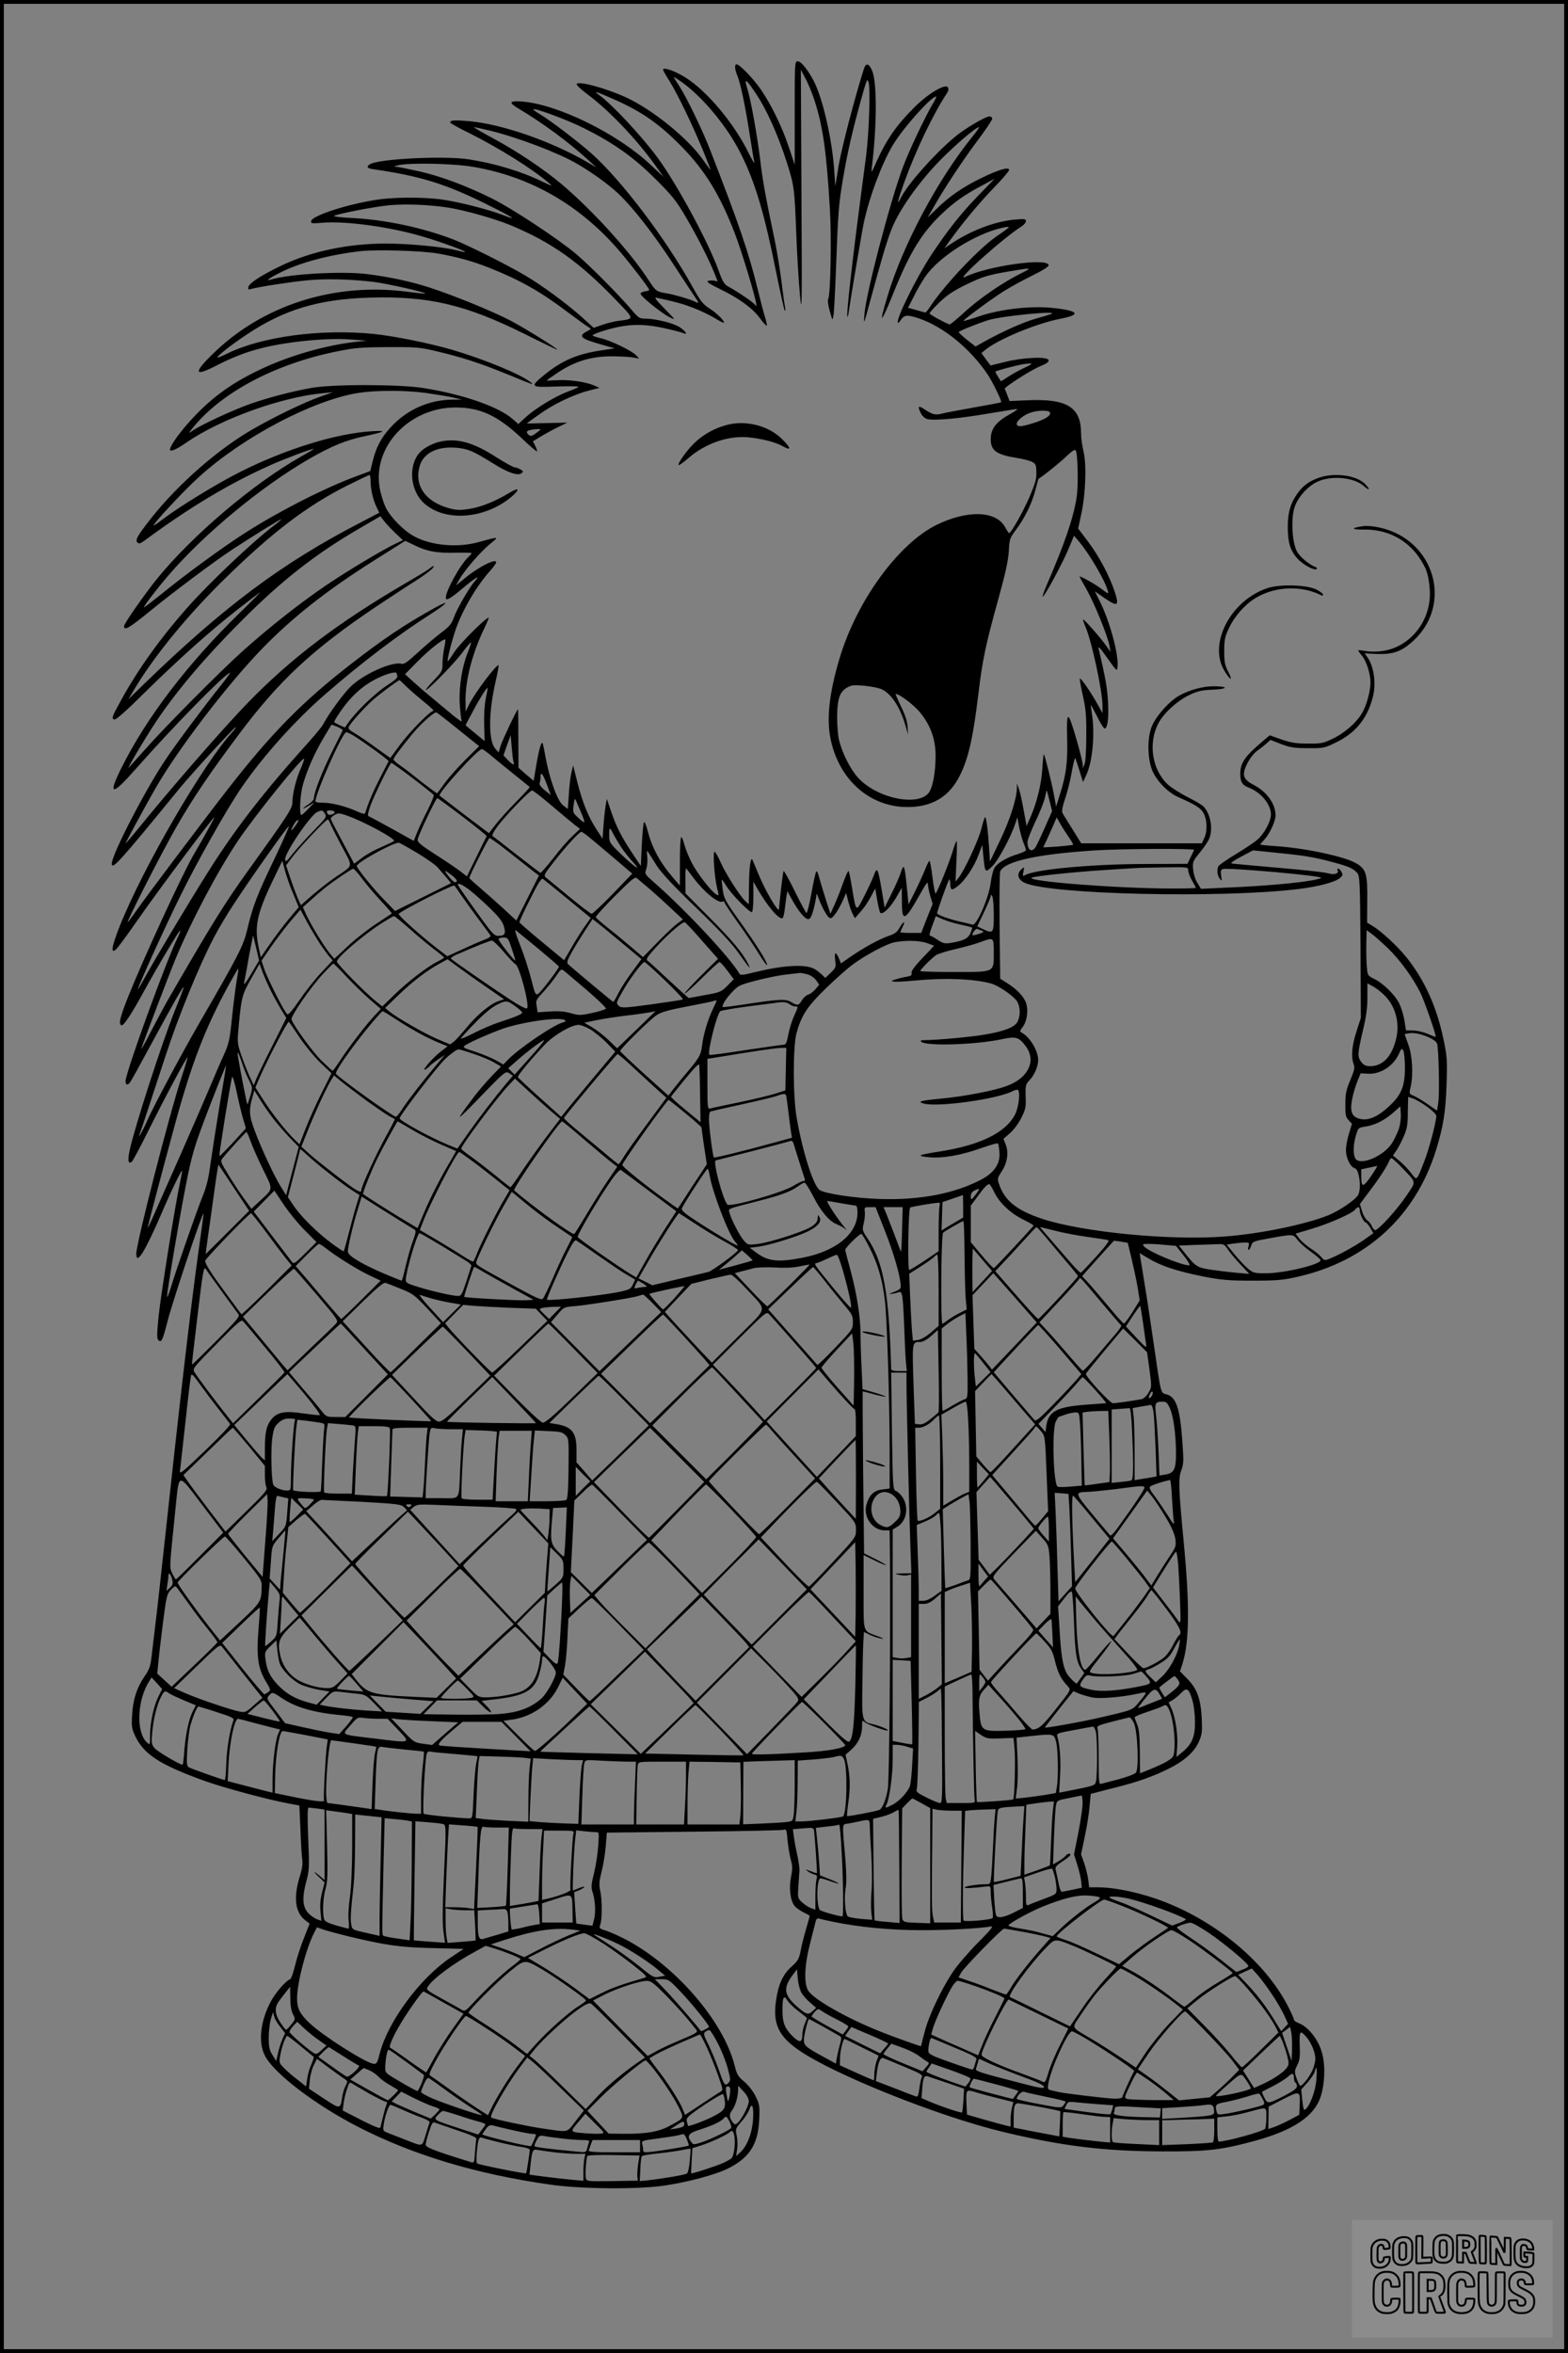 <?xml version="1.0" encoding="UTF-8"?>
<svg xmlns="http://www.w3.org/2000/svg" version="1.0" width="1024pt" height="1536pt" viewBox="0 0 1024 1536" preserveAspectRatio="xMidYMid meet">
  <rect x="0" y="0" width="1024" height="1536" fill="#808080" stroke="none"/>
  <g transform="translate(0.00 0.00) scale(1)">
    <g transform="translate(0,1536) scale(0.1,-0.1)" fill="#000000" stroke="none">
      <path d="M5190 14623 l0 -338 -39 116 c-46 137 -114 275 -183 376 -50 72 -138 163 -158 163 -14 0 -12 -32 5 -73 21 -51 52 -198 80 -379 14 -87 27 -171 31 -186 3 -15 -13 11 -36 57 -93 192 -273 408 -415 496 -67 42 -145 69 -145 50 0 -4 20 -40 45 -79 52 -84 146 -279 216 -448 27 -67 49 -123 49 -126 0 -3 -22 26 -49 65 -99 141 -329 327 -502 407 -134 61 -310 109 -323 88 -4 -6 28 -36 71 -68 139 -103 317 -289 443 -464 l54 -75 -85 79 c-214 202 -602 393 -836 413 -87 7 -95 -5 -28 -45 158 -94 323 -215 456 -336 l54 -49 -55 32 c-237 138 -558 250 -775 270 -97 8 -125 7 -125 -9 0 -4 55 -35 123 -68 197 -99 409 -231 522 -327 27 -23 23 -22 -40 8 -137 67 -310 120 -485 147 -159 24 -576 4 -642 -31 -27 -15 -22 -28 15 -33 313 -45 478 -96 752 -233 170 -84 203 -107 100 -67 -101 39 -305 90 -410 103 -114 14 -276 14 -385 1 -188 -23 -451 -105 -458 -143 -3 -16 3 -17 75 -11 152 13 453 -29 659 -92 122 -36 278 -94 272 -99 -2 -2 -27 3 -56 11 -91 23 -310 44 -464 44 -246 0 -488 -51 -683 -145 -132 -64 -208 -113 -213 -139 -3 -16 0 -18 19 -12 53 14 251 45 364 56 122 12 288 8 440 -11 81 -10 339 -68 333 -75 -3 -2 -53 3 -114 11 -482 64 -955 -88 -1281 -412 -123 -121 -112 -143 33 -68 97 50 189 86 279 109 169 45 439 72 595 60 l105 -8 -66 -7 c-203 -22 -445 -92 -636 -184 -198 -95 -331 -195 -471 -355 -63 -72 -112 -144 -112 -165 0 -17 43 1 107 46 225 155 622 298 898 323 l60 6 -85 -30 c-104 -37 -292 -127 -436 -210 -228 -130 -487 -357 -664 -579 -94 -120 -109 -146 -92 -163 9 -9 19 -6 44 12 293 216 547 369 818 491 98 44 271 109 289 109 3 0 -32 -22 -79 -48 -314 -177 -714 -516 -946 -802 -82 -102 -214 -291 -214 -307 0 -33 31 -15 176 103 151 123 417 322 533 398 133 87 309 196 317 196 4 0 -15 -17 -42 -37 -139 -104 -427 -377 -572 -541 -176 -199 -318 -398 -428 -597 -64 -116 -67 -124 -48 -132 10 -4 74 52 202 179 225 221 428 402 606 541 73 57 138 107 146 112 7 5 -53 -57 -135 -136 -339 -331 -607 -681 -771 -1010 -93 -186 -65 -188 94 -7 238 270 573 612 614 627 5 2 -20 -34 -57 -80 -114 -142 -298 -389 -362 -485 -132 -195 -353 -623 -353 -681 0 -45 48 7 443 491 79 96 361 404 366 399 3 -2 -7 -16 -21 -31 -188 -204 -586 -889 -737 -1270 -53 -134 -60 -183 -22 -148 11 10 70 90 132 179 133 192 509 695 509 682 0 -6 -81 -153 -130 -235 -74 -124 -328 -675 -432 -934 -56 -141 -66 -184 -43 -189 13 -3 68 81 140 213 89 163 237 411 242 406 2 -2 -4 -21 -15 -43 -71 -140 -342 -885 -342 -940 0 -25 12 -30 28 -10 6 6 69 120 140 252 141 261 212 385 212 371 0 -5 -26 -74 -59 -155 -85 -212 -265 -769 -295 -914 -13 -64 -9 -86 14 -72 6 4 56 97 111 208 105 211 249 480 254 475 1 -2 -17 -64 -42 -138 -80 -245 -293 -1077 -293 -1144 0 -78 56 11 164 261 63 148 135 295 136 281 0 -4 -6 -37 -14 -75 -34 -158 -126 -739 -140 -873 -12 -117 -12 -148 -2 -158 20 -20 29 0 60 123 32 127 233 727 235 702 1 -5 -15 -119 -34 -255 -45 -320 -116 -924 -220 -1887 -25 -231 -52 -476 -61 -545 -8 -69 -19 -160 -24 -202 -7 -63 -15 -86 -44 -128 -52 -75 -77 -152 -83 -251 -5 -77 -3 -92 19 -140 56 -120 161 -189 453 -294 125 -45 418 -124 555 -149 l65 -12 7 -159 c3 -87 9 -176 12 -196 4 -24 -1 -59 -14 -101 -45 -141 -34 -240 32 -292 l30 -23 -37 -94 c-21 -52 -47 -132 -58 -179 -12 -47 -25 -87 -31 -89 -31 -12 -99 -91 -130 -151 -66 -126 -81 -263 -36 -349 58 -115 330 -322 609 -465 361 -185 771 -308 1255 -377 202 -29 573 -32 746 -6 149 22 325 69 405 107 147 70 206 159 213 323 4 90 2 101 -23 152 -16 33 -46 71 -73 95 -42 34 -50 48 -65 109 -74 287 -380 642 -702 816 -44 23 -103 50 -132 60 -49 15 -52 18 -43 41 13 33 13 161 0 221 -9 39 -7 62 9 126 11 43 23 117 27 166 l7 88 566 6 c311 3 575 9 587 12 20 6 21 2 27 -67 4 -40 13 -97 21 -126 12 -44 12 -64 2 -114 -14 -69 -6 -146 19 -184 8 -13 34 -33 58 -45 23 -12 43 -22 44 -24 2 -1 -8 -38 -22 -84 -13 -45 -30 -109 -36 -144 -11 -55 -18 -67 -59 -104 -57 -51 -87 -116 -102 -222 -22 -148 15 -231 144 -321 227 -160 925 -439 1348 -539 382 -91 653 -124 1030 -125 298 -1 385 9 609 70 247 68 383 159 425 285 29 89 33 214 7 297 -24 81 -90 163 -147 184 -18 6 -34 18 -34 24 0 7 -18 47 -40 90 -145 280 -452 540 -800 677 -150 59 -323 97 -444 97 l-53 0 -6 48 c-3 26 -15 75 -26 108 l-21 59 25 120 c14 66 28 155 31 198 l7 77 36 9 c20 6 81 21 136 35 137 35 228 67 329 116 109 53 176 113 206 182 20 46 22 64 18 153 -7 126 -30 191 -95 257 l-47 48 17 52 c44 141 47 377 8 785 -34 356 -37 423 -16 476 15 41 16 60 6 194 -15 211 -41 285 -103 301 -39 10 -35 -6 -83 327 -20 138 -47 318 -61 400 -13 83 -26 160 -28 172 l-3 23 34 -21 c100 -62 200 -96 393 -134 110 -21 158 -25 313 -25 157 0 197 4 290 25 451 102 772 396 906 830 48 156 62 247 68 430 5 155 3 181 -20 290 -44 212 -124 389 -243 537 -58 72 -162 168 -219 203 l-37 22 1 146 c2 172 -7 204 -73 242 -76 44 -329 98 -518 111 -60 4 -108 9 -108 11 0 2 12 16 26 31 35 37 74 120 74 160 0 74 -57 154 -142 198 -55 28 -71 52 -62 91 11 46 52 110 87 134 17 12 44 33 58 46 l26 23 69 -27 c58 -22 85 -27 174 -27 101 -1 108 0 182 36 130 62 208 157 244 300 22 86 7 197 -36 258 l-18 25 78 -4 c108 -4 164 16 240 86 260 240 139 656 -215 738 -43 10 -86 14 -115 10 -80 -11 -77 -23 6 -22 149 3 280 -63 361 -181 49 -72 62 -110 70 -207 16 -198 -122 -379 -310 -405 -33 -5 -80 -5 -106 0 -25 4 -48 7 -50 5 -2 -2 8 -18 23 -35 30 -36 56 -117 56 -175 0 -57 -25 -149 -55 -200 -37 -63 -116 -132 -193 -168 -61 -29 -75 -32 -162 -31 -76 0 -110 6 -171 27 l-77 27 -32 -27 c-130 -109 -160 -151 -160 -223 0 -56 12 -75 59 -93 79 -32 141 -109 141 -174 0 -45 -44 -126 -88 -164 -22 -19 -87 -62 -145 -97 -58 -35 -108 -70 -111 -78 -10 -27 -6 -60 10 -80 14 -18 15 -17 9 19 -5 29 -2 39 11 44 30 11 665 -45 642 -58 -43 -23 -313 -51 -634 -64 l-151 -7 -23 38 c-14 21 -25 59 -28 88 -4 49 -2 55 40 106 25 30 52 69 61 87 31 59 16 164 -31 216 -9 11 -56 39 -105 63 -48 25 -106 61 -128 81 -106 96 -133 274 -62 405 37 67 121 143 200 181 57 27 82 32 157 35 100 5 100 22 -1 22 -70 0 -162 -26 -226 -63 -67 -40 -152 -137 -177 -204 -31 -83 -25 -226 12 -298 35 -67 101 -131 162 -158 115 -51 149 -72 167 -107 23 -43 25 -118 3 -162 l-15 -33 -394 0 -394 0 -56 90 c-31 50 -61 98 -66 107 -6 12 -1 41 17 95 15 43 35 123 44 178 10 55 20 93 23 85 3 -8 16 -46 28 -85 l22 -70 23 50 c40 88 56 271 34 400 -4 28 -7 51 -6 52 1 2 20 -33 42 -76 21 -44 43 -78 49 -77 19 5 27 73 21 176 -5 90 -16 153 -61 345 -5 22 10 5 56 -60 61 -86 64 -89 67 -60 10 79 -51 302 -117 433 l-31 62 66 -46 c84 -57 94 -50 64 43 -35 105 -103 233 -174 327 l-65 86 20 92 c29 133 36 324 15 411 -9 38 -16 91 -16 119 0 170 -93 227 -350 215 l-117 -5 -14 37 c-8 20 -15 39 -17 43 -5 10 173 124 233 148 40 16 55 27 53 39 -5 25 -168 18 -286 -12 l-93 -23 -30 40 -30 41 28 23 c86 69 333 171 487 201 141 27 122 53 -51 71 -138 15 -341 -8 -476 -54 -56 -19 -103 -33 -105 -31 -5 5 194 152 268 197 41 26 123 70 183 100 73 36 107 58 105 68 -10 49 -401 -7 -543 -77 -82 -41 246 254 368 330 15 10 27 25 27 34 0 14 -10 15 -77 9 -129 -12 -288 -73 -417 -161 l-39 -26 38 53 c82 114 194 248 287 344 54 55 98 107 98 114 0 23 -65 4 -183 -53 -121 -59 -212 -122 -295 -205 l-54 -52 33 57 c70 125 188 304 286 436 57 75 103 144 103 152 0 8 -8 15 -18 15 -27 0 -167 -83 -230 -137 -133 -112 -302 -303 -347 -391 -32 -64 -24 -26 20 97 78 215 187 442 281 586 9 13 10 25 4 35 -16 26 -129 -41 -217 -129 -118 -117 -185 -214 -250 -359 -33 -75 -34 -76 -29 -32 33 269 34 550 2 628 -22 50 -41 54 -55 10 -57 -179 -144 -511 -163 -623 l-23 -140 -7 105 c-15 206 -74 464 -133 580 -38 73 -83 130 -105 130 -20 0 -20 -7 -20 -337z m129 82 c55 -168 79 -337 101 -714 11 -180 4 -554 -11 -582 -5 -10 -1 -42 10 -80 18 -64 18 -64 24 -29 4 19 11 161 17 315 13 359 17 411 46 582 28 165 59 301 116 508 39 140 42 147 51 115 12 -45 2 -333 -17 -480 -8 -63 -22 -169 -31 -235 -63 -479 -99 -804 -91 -813 3 -2 7 18 11 45 10 75 84 512 96 568 36 168 116 384 190 508 67 112 250 317 283 317 4 0 -8 -24 -25 -52 -51 -88 -155 -307 -193 -411 -85 -229 -243 -832 -251 -962 -5 -68 -4 -65 35 80 78 287 109 392 140 473 48 126 174 305 314 450 103 105 239 222 260 222 3 0 -13 -24 -37 -54 -229 -280 -460 -712 -561 -1049 -60 -198 -45 -187 43 31 105 259 184 387 319 513 76 72 145 120 259 180 l78 42 -96 -99 c-122 -125 -209 -235 -317 -398 -100 -152 -235 -426 -218 -443 2 -3 12 7 21 21 21 31 43 33 120 6 159 -55 330 -195 444 -363 33 -49 95 -176 89 -183 -2 -2 -82 -17 -178 -34 -96 -17 -192 -35 -213 -41 -40 -10 -59 -5 -119 35 -32 21 -36 10 -13 -34 9 -17 27 -33 42 -36 44 -11 209 4 395 36 97 16 182 30 190 30 7 0 -12 -14 -42 -31 -95 -52 -130 -97 -130 -167 0 -74 39 -101 174 -122 38 -6 81 -17 96 -25 24 -12 27 -20 28 -67 2 -43 -7 -73 -46 -165 -44 -100 -119 -233 -132 -233 -3 0 -14 17 -25 37 -59 110 -246 116 -450 16 -250 -124 -521 -497 -633 -873 -68 -229 -86 -398 -56 -533 61 -276 278 -452 536 -434 142 9 243 77 306 204 57 113 87 248 122 538 26 217 47 316 127 605 48 172 67 258 71 320 4 79 7 88 42 135 61 81 108 176 130 260 11 43 21 79 23 80 34 21 145 110 183 148 36 34 54 45 59 37 14 -22 18 -233 6 -306 -20 -132 -79 -305 -195 -572 -20 -46 -31 -80 -26 -77 17 11 126 213 166 307 l38 91 33 -39 c67 -79 170 -254 188 -322 6 -21 3 -20 -41 13 -40 31 -144 89 -144 81 0 -2 20 -38 45 -82 50 -87 140 -308 150 -369 l7 -40 -29 41 c-34 49 -145 175 -150 170 -2 -2 6 -25 17 -51 41 -96 110 -419 110 -514 l0 -46 -28 50 c-46 84 -117 186 -120 175 -2 -5 7 -56 20 -113 19 -85 23 -129 22 -262 0 -95 -5 -170 -12 -185 l-11 -25 0 24 c-1 14 -17 81 -37 150 -60 209 -70 212 -65 19 4 -157 -7 -237 -47 -363 l-25 -80 -13 70 c-13 74 -60 264 -67 271 -2 3 -7 -40 -10 -93 -6 -102 -36 -223 -79 -321 l-24 -54 -19 104 c-10 57 -24 119 -31 138 l-13 35 0 -30 c-2 -71 -44 -202 -108 -337 l-68 -142 -6 94 c-8 120 -19 203 -27 195 -3 -3 -14 -38 -24 -78 -19 -74 -111 -272 -148 -317 l-20 -25 6 133 c4 72 4 132 1 132 -3 0 -16 -33 -27 -72 -21 -69 -95 -254 -110 -271 -3 -4 -12 42 -20 103 -7 60 -16 110 -20 110 -4 0 -17 -26 -29 -57 -13 -32 -42 -96 -65 -142 l-43 -85 -7 75 c-12 125 -18 169 -26 169 -4 0 -12 -17 -18 -38 -6 -20 -32 -80 -58 -132 l-47 -95 -18 110 c-26 151 -31 160 -53 99 -10 -27 -39 -89 -64 -138 -52 -102 -51 -103 -77 54 -9 58 -20 109 -23 114 -3 5 -19 -31 -37 -80 -17 -49 -43 -114 -57 -144 l-25 -55 -31 96 c-17 53 -36 117 -43 143 -6 27 -15 43 -19 36 -4 -6 -18 -69 -31 -141 -13 -71 -27 -129 -32 -129 -4 0 -38 64 -76 141 -38 78 -71 137 -74 133 -4 -7 -21 -149 -30 -249 -3 -26 -88 118 -131 222 -18 43 -36 87 -41 98 -13 30 -23 -48 -24 -179 l-1 -109 -21 19 c-35 31 -133 185 -164 257 -16 37 -34 67 -39 67 -12 0 0 -171 17 -237 13 -50 13 -52 -5 -42 -31 17 -125 137 -161 208 -19 36 -40 89 -48 118 -7 29 -16 50 -21 47 -4 -3 -8 -75 -8 -160 l0 -155 -40 46 c-88 101 -142 200 -169 307 -11 42 -21 66 -26 59 -4 -7 -10 -74 -14 -148 l-6 -136 -57 85 c-71 108 -104 172 -138 273 l-27 80 -8 -45 c-4 -25 -11 -83 -14 -130 l-6 -85 -39 60 c-54 82 -91 174 -125 306 l-28 112 -11 -44 c-6 -24 -14 -88 -17 -142 l-7 -98 -31 24 c-37 29 -88 169 -116 322 -17 95 -19 99 -30 70 -7 -16 -20 -75 -29 -131 l-17 -101 -50 42 -49 43 -1 191 c0 105 -1 191 -2 191 -7 0 -102 -201 -114 -239 l-13 -43 -22 25 c-45 52 -44 234 1 431 14 60 23 111 21 113 -11 11 -156 -181 -193 -257 l-22 -45 -1 77 c0 134 47 312 125 471 18 38 30 67 25 65 -28 -10 -186 -169 -222 -223 -23 -36 -43 -63 -44 -62 -7 6 29 143 55 217 48 131 138 282 228 381 18 20 33 42 33 48 0 28 -111 -28 -199 -99 l-63 -52 22 40 c34 60 138 180 200 231 62 50 63 50 -79 11 -136 -37 -306 -21 -415 38 -71 38 -158 127 -189 193 -14 31 -32 88 -38 127 -45 270 196 522 496 522 161 0 274 -53 428 -197 54 -52 101 -92 104 -90 2 3 -3 19 -11 35 l-16 31 58 35 c32 19 83 47 113 61 l54 26 -133 -3 c-72 -2 -132 -3 -132 -2 0 0 35 26 79 57 92 67 227 132 326 157 l70 18 -36 16 c-55 23 -162 39 -239 34 -39 -2 -70 -3 -70 -2 0 2 34 25 75 53 107 71 211 103 340 105 55 0 120 -3 144 -7 l45 -8 -19 21 c-26 29 -168 98 -232 112 -29 7 -53 15 -53 18 0 9 89 39 165 55 100 21 195 18 310 -9 55 -12 108 -26 118 -31 30 -13 18 9 -21 37 -40 28 -160 58 -230 58 -36 0 -44 6 -88 58 -84 99 -276 292 -364 366 -119 99 -414 294 -545 359 -167 83 -329 144 -471 177 -71 16 -140 30 -154 31 -21 1 -19 3 10 10 70 18 366 12 494 -11 378 -65 702 -254 961 -560 77 -91 185 -233 185 -243 0 -3 -12 -7 -27 -9 -14 -2 -28 -8 -30 -14 -5 -14 134 -127 190 -155 41 -20 40 -19 -33 56 -60 61 -70 75 -50 71 129 -28 170 -40 238 -66 43 -16 104 -46 137 -65 32 -20 60 -34 62 -32 8 9 -44 62 -92 92 -45 29 -60 48 -115 147 -174 312 -459 688 -655 864 -83 75 -275 221 -343 261 -24 14 -41 27 -39 29 10 11 225 -70 333 -124 193 -97 322 -188 465 -331 107 -106 137 -144 192 -238 75 -126 153 -279 190 -370 l24 -60 -23 5 c-13 2 -31 1 -41 -2 -12 -5 13 -21 83 -55 126 -62 210 -124 258 -190 21 -29 41 -50 43 -47 3 3 -2 26 -10 53 -9 26 -30 107 -47 178 -60 245 -123 430 -312 915 -51 133 -158 352 -203 420 -19 29 -35 54 -35 57 0 2 21 -11 47 -29 145 -102 309 -302 397 -483 91 -186 149 -383 226 -768 27 -131 51 -242 55 -245 4 -4 5 7 2 23 -4 17 -14 90 -23 164 -9 74 -29 195 -44 270 -62 295 -79 391 -94 516 -19 161 -62 401 -86 478 -22 70 -9 64 50 -24 75 -110 148 -271 210 -464 46 -146 49 -164 60 -460 6 -148 17 -333 25 -410 12 -127 13 -64 9 670 l-4 810 29 -55 c17 -30 44 -96 60 -145z m-1315 9 c188 -82 306 -165 457 -321 145 -150 240 -305 335 -549 45 -114 145 -445 143 -473 0 -12 -2 -12 -6 -3 -5 13 -113 87 -180 123 -23 13 -35 33 -61 105 -65 182 -270 560 -397 734 -104 141 -294 345 -380 408 -44 32 -27 27 89 -24z m-799 -208 c178 -44 447 -146 565 -216 103 -60 201 -132 266 -192 97 -91 237 -270 369 -474 64 -98 125 -191 136 -206 24 -35 24 -41 -1 -28 -27 15 -137 47 -185 55 -68 11 -72 14 -117 83 -120 186 -368 459 -573 632 -116 97 -282 209 -441 295 -77 41 -134 75 -129 75 6 0 55 -11 110 -24z m-279 -501 c109 -17 307 -73 408 -115 269 -112 450 -240 690 -490 121 -125 120 -121 19 -134 -28 -3 -77 -15 -108 -26 l-58 -20 -76 69 c-103 92 -264 210 -375 275 -117 69 -371 196 -461 231 -200 78 -448 131 -668 142 -71 3 -123 10 -115 14 26 14 264 60 358 69 114 10 262 4 386 -15z m3659 -133 c-6 -5 -41 -31 -80 -57 -114 -80 -328 -306 -424 -447 -17 -27 -34 -48 -37 -48 -3 0 -30 7 -60 16 l-54 15 37 72 c19 40 53 98 75 130 88 130 325 280 503 320 35 8 50 7 40 -1z m-3725 -167 c129 -23 230 -51 340 -95 198 -79 331 -154 509 -289 63 -47 124 -91 135 -97 19 -11 18 -12 -13 -28 -55 -29 -38 -47 79 -80 l104 -30 -79 -12 c-161 -23 -262 -65 -380 -161 -97 -79 -93 -83 82 -76 82 3 144 2 140 -3 -4 -5 -35 -18 -68 -30 -79 -29 -210 -108 -273 -165 l-51 -47 -40 35 c-92 79 -322 159 -580 200 -158 25 -600 26 -735 0 -132 -24 -268 -60 -391 -102 -110 -38 -329 -139 -382 -177 -30 -21 -29 -19 11 30 189 226 533 407 932 488 119 24 159 27 335 28 186 1 208 -1 320 -28 161 -38 278 -76 453 -147 180 -74 182 -75 157 -54 -60 50 -303 150 -510 211 -151 44 -379 90 -514 104 -349 35 -738 -18 -963 -131 -32 -16 -58 -26 -58 -22 1 12 96 86 191 149 242 162 470 231 799 241 388 12 630 -45 1018 -238 116 -58 212 -104 212 -102 0 9 -207 137 -300 187 -120 63 -372 166 -535 219 -123 40 -260 69 -409 88 -167 20 -504 1 -627 -36 -42 -13 -8 12 68 49 131 65 325 115 523 137 108 11 400 2 500 -16z m3799 -134 c-117 -59 -269 -164 -364 -252 -48 -44 -90 -79 -94 -77 -40 15 -130 65 -130 72 -1 5 28 37 64 72 49 47 91 75 168 113 115 56 148 66 297 91 144 24 145 24 59 -19z m206 -261 c-11 -4 -56 -18 -100 -30 -77 -21 -219 -84 -337 -150 l-57 -32 -55 43 c-30 24 -55 47 -55 51 -1 6 113 52 192 78 85 27 471 65 412 40z m-173 -350 c-35 -16 -83 -43 -109 -60 -25 -17 -46 -30 -47 -28 -1 2 -10 15 -19 30 -9 15 -17 29 -17 32 0 5 145 43 185 49 66 9 67 5 7 -23z m-3912 -165 c63 -9 142 -22 175 -29 l60 -14 -65 -1 c-143 -2 -279 -60 -380 -161 -72 -72 -112 -142 -136 -240 l-16 -65 -91 -34 c-202 -74 -503 -227 -725 -369 -145 -92 -398 -277 -559 -409 -57 -45 -103 -81 -103 -78 0 11 85 122 161 210 234 272 608 581 921 761 143 82 238 121 357 146 137 29 153 39 51 33 -233 -14 -562 -115 -860 -265 -152 -76 -396 -226 -502 -306 -31 -24 -59 -44 -63 -44 -16 0 192 224 295 317 286 260 744 501 1040 548 117 18 303 18 440 0z m4076 -126 c12 -20 -29 -47 -111 -72 -79 -25 -105 -25 -105 -3 0 20 45 57 87 71 46 17 119 19 129 4z m-3326 -112 c0 -2 -14 -13 -31 -26 -24 -18 -33 -20 -45 -11 -20 17 -17 28 9 33 29 6 67 8 67 4z m-1110 -339 c1 -55 16 -120 39 -168 l18 -37 -130 -68 c-504 -261 -882 -543 -1396 -1040 l-113 -110 53 88 c128 209 341 468 575 697 312 306 540 479 803 611 75 37 139 68 144 68 4 1 7 -18 7 -41z m162 -338 l49 -46 -48 -23 c-93 -45 -310 -175 -455 -273 -168 -114 -370 -273 -543 -428 -147 -132 -508 -495 -640 -645 -54 -60 -100 -112 -103 -115 -22 -23 112 202 181 305 133 198 323 422 557 655 261 262 480 433 765 599 l139 81 25 -32 c14 -18 47 -53 73 -78z m124 -79 c82 -41 152 -53 272 -49 56 1 102 0 102 -3 0 -3 -10 -14 -21 -25 -54 -49 -155 -234 -147 -270 4 -17 35 2 128 81 66 55 101 74 62 32 -33 -35 -118 -181 -138 -238 -16 -44 -30 -60 -89 -104 -38 -29 -106 -87 -151 -129 -63 -58 -86 -74 -103 -69 -62 16 -252 -70 -334 -152 -49 -49 -142 -177 -177 -244 -6 -13 -49 -64 -93 -114 -291 -322 -480 -566 -657 -847 -115 -182 -339 -555 -402 -670 -32 -58 -58 -102 -58 -99 0 16 161 372 267 589 115 236 317 594 411 730 143 208 354 442 547 609 238 207 481 391 684 520 114 73 136 101 34 45 -201 -111 -339 -204 -554 -371 -314 -244 -513 -445 -800 -813 -145 -186 -523 -687 -593 -787 -32 -46 -60 -83 -62 -83 -10 0 218 447 314 615 107 188 223 359 411 610 265 354 481 555 896 834 105 70 224 148 266 174 41 26 86 59 100 73 23 26 11 25 -21 -1 -8 -7 -82 -52 -165 -100 -433 -254 -734 -482 -1015 -771 -166 -171 -508 -564 -733 -842 -37 -45 -67 -80 -67 -78 0 7 124 235 193 356 147 257 471 681 702 919 199 204 419 377 726 571 90 57 173 109 184 116 11 7 20 13 21 13 0 1 27 -12 60 -28z m195 -671 c-6 -28 -11 -74 -11 -101 0 -48 -3 -54 -57 -110 -31 -32 -54 -61 -52 -63 8 -8 176 163 233 237 32 43 60 76 62 74 2 -2 -7 -31 -20 -63 -38 -93 -59 -224 -54 -334 3 -52 9 -104 13 -114 5 -12 -18 3 -56 34 -35 29 -100 83 -143 119 -44 36 -100 85 -125 108 l-46 42 80 81 c74 76 174 155 183 145 2 -2 -1 -27 -7 -55z m-311 -164 c0 -2 2 -11 5 -19 4 -9 -16 -28 -57 -54 -100 -65 -233 -197 -284 -281 -2 -3 -63 26 -72 34 -2 1 15 31 39 66 83 122 176 198 299 244 35 13 70 18 70 10z m57 -81 c19 -19 70 -64 114 -100 45 -36 76 -65 70 -65 -21 0 -154 -135 -218 -221 l-64 -87 -94 67 c-51 38 -114 80 -139 95 -38 22 -44 30 -37 44 14 26 100 122 151 168 40 37 169 133 179 134 2 0 19 -16 38 -35z m3105 -22 c66 -26 127 -118 163 -245 l15 -53 -3 53 c-3 36 -17 78 -44 133 -21 43 -36 79 -33 79 24 0 123 -75 161 -124 67 -82 99 -174 99 -280 0 -94 -15 -187 -37 -229 -55 -108 -342 -55 -470 87 -51 56 -103 161 -124 246 -7 30 -12 98 -12 150 1 135 21 178 93 204 25 9 151 -5 192 -21z m-2579 -60 c-9 -43 -13 -108 -11 -174 l3 -107 -35 29 c-19 16 -47 39 -63 52 l-27 23 48 90 c43 82 89 154 96 154 2 0 -3 -30 -11 -67z m-181 -204 l137 -110 -88 -87 c-48 -48 -109 -116 -135 -152 -26 -36 -49 -67 -51 -68 -2 -2 -45 30 -97 70 -51 41 -114 90 -140 108 -27 18 -48 37 -48 42 0 11 33 56 114 156 52 66 146 152 165 152 3 0 68 -50 143 -111z m-788 16 c21 -9 36 -19 34 -23 -2 -4 -34 -68 -71 -142 -65 -130 -117 -265 -117 -301 0 -10 -16 -27 -35 -39 -19 -12 -35 -24 -35 -27 0 -2 17 5 38 18 l37 22 -40 -41 c-21 -23 -43 -42 -47 -42 -14 0 -9 121 8 189 23 89 74 208 137 314 28 48 52 87 53 87 1 0 18 -7 38 -15z m105 -57 c61 -37 232 -161 229 -167 -2 -3 -27 -52 -56 -109 -44 -86 -77 -164 -97 -229 -3 -9 -19 -5 -57 12 -71 32 -162 55 -220 55 -26 0 -48 3 -48 8 0 54 177 452 201 452 6 0 28 -10 48 -22z m1045 -174 c9 -23 -8 -16 -38 15 l-28 30 23 66 24 66 7 -82 c4 -45 9 -88 12 -95z m-158 53 c29 -25 225 -184 263 -214 3 -2 -37 -45 -87 -96 -50 -50 -111 -118 -135 -149 l-44 -57 -159 120 c-88 67 -161 123 -163 125 -14 14 249 304 276 304 5 0 27 -15 49 -33z m-1231 -92 c-31 -69 -55 -165 -55 -220 0 -42 -25 -80 -285 -442 -159 -221 -238 -348 -533 -858 -22 -39 -70 -129 -107 -200 -37 -72 -64 -121 -62 -110 8 29 178 475 221 580 106 255 276 576 409 775 112 166 421 550 433 537 2 -2 -7 -30 -21 -62z m673 -22 c67 -49 172 -131 194 -152 4 -4 -14 -49 -40 -101 -27 -52 -58 -118 -69 -147 l-21 -52 -144 80 c-78 43 -147 80 -153 82 -5 2 1 32 14 68 26 70 128 279 137 279 3 0 40 -26 82 -57z m933 -83 l26 -70 -39 31 c-24 20 -37 37 -34 46 3 8 6 26 6 39 0 42 14 26 41 -46z m32 -139 c64 -55 132 -111 151 -126 l34 -26 -48 -45 c-27 -25 -84 -90 -126 -145 -43 -55 -81 -98 -85 -97 -4 2 -73 55 -154 118 -80 63 -151 118 -157 121 -8 5 4 28 32 66 57 75 209 233 225 233 7 0 64 -45 128 -99z m3251 32 l17 -68 -50 -113 c-28 -63 -55 -120 -62 -128 -25 -30 -49 -10 -49 41 0 12 23 70 50 128 28 57 56 128 63 156 6 28 12 51 13 51 1 0 9 -30 18 -67z m-3833 -104 c88 -67 159 -124 157 -128 -2 -3 -32 -64 -66 -134 l-63 -128 -37 29 c-20 16 -93 66 -162 110 -106 68 -125 84 -122 103 3 26 119 269 128 269 3 0 77 -54 165 -121z m776 22 c13 -30 21 -56 19 -58 -2 -3 -21 10 -40 29 -35 32 -36 35 -30 83 7 45 8 47 17 25 6 -14 21 -49 34 -79z m-1675 -3 c13 -20 9 -26 -75 -112 -49 -50 -110 -118 -136 -150 -39 -50 -47 -56 -49 -37 -6 38 167 293 211 311 32 13 33 12 49 -12z m62 13 c3 -5 -1 -12 -10 -15 -24 -9 -31 -7 -38 9 -4 11 1 15 19 15 13 0 26 -4 29 -9z m82 -25 c111 -39 321 -153 307 -166 -4 -4 -42 -22 -83 -40 -41 -17 -98 -48 -126 -70 l-51 -38 -76 143 c-43 79 -77 146 -77 150 0 12 33 34 51 35 9 0 34 -6 55 -14z m4417 -175 c10 -23 17 -46 17 -51 0 -5 -24 -16 -52 -25 -67 -20 -126 -53 -150 -85 -11 -15 -22 -56 -28 -103 -12 -97 -92 -281 -119 -273 -9 3 -46 12 -82 20 -72 16 -149 44 -149 55 0 13 74 221 80 221 3 0 5 -14 6 -30 2 -43 8 -45 48 -15 47 35 110 130 138 208 l23 62 7 -75 c11 -109 12 -110 59 -64 39 38 121 191 150 279 l13 40 11 -61 c7 -34 19 -80 28 -103z m297 34 c18 -25 30 -48 28 -49 -6 -6 -198 -21 -195 -16 7 11 57 121 72 157 l16 37 23 -41 c13 -23 38 -62 56 -88z m-5050 76 c-25 -36 -36 -41 -19 -8 16 31 31 48 37 43 2 -3 -6 -19 -18 -35z m223 22 c3 -10 37 -77 75 -150 80 -150 83 -127 -33 -206 -38 -26 -106 -78 -150 -116 l-80 -70 -21 47 c-11 26 -33 85 -48 130 l-28 83 43 57 c47 62 217 242 229 242 4 0 10 -8 13 -17z m-361 -240 c-112 -233 -142 -310 -177 -460 -26 -108 -52 -160 -320 -623 -110 -191 -289 -525 -331 -620 -33 -75 -70 -139 -49 -85 9 24 53 157 165 499 85 262 223 598 317 776 30 58 89 157 131 220 111 170 353 512 359 507 2 -3 -40 -99 -95 -214z m2270 69 c18 -26 50 -67 73 -91 58 -64 12 -34 -77 51 -66 63 -78 78 -79 108 -2 73 1 76 26 27 14 -27 40 -70 57 -95z m-211 70 c25 -20 98 -82 162 -136 l116 -99 -126 -131 c-70 -72 -133 -131 -139 -131 -6 0 -72 50 -145 110 -73 61 -142 117 -152 125 -18 15 -16 20 51 105 73 95 165 195 179 195 4 0 29 -17 54 -38z m-592 -44 c31 -23 90 -70 133 -104 42 -33 88 -70 102 -80 l26 -19 -74 -147 -74 -147 -93 86 c-52 47 -121 108 -154 136 -33 28 -60 53 -60 56 0 13 125 261 132 261 3 0 31 -19 62 -42z m-536 -55 c62 -37 123 -80 137 -97 14 -16 39 -45 56 -65 l30 -36 -183 -91 -183 -91 -69 71 c-72 73 -181 208 -181 223 0 22 227 148 273 152 4 1 58 -29 120 -66z m5075 19 c-1 -4 -12 -26 -23 -49 l-20 -42 -270 -1 c-342 0 -718 -34 -787 -71 -20 -11 -21 -9 -14 21 6 33 6 33 -14 15 -32 -29 -23 -66 20 -87 157 -77 1282 -103 1785 -42 133 16 241 44 275 72 19 16 21 22 11 40 -13 24 -34 31 -25 8 8 -20 -25 -28 -66 -16 -19 6 -163 22 -320 35 -157 14 -294 26 -305 28 -13 1 6 16 59 44 l79 42 146 -15 c184 -18 253 -29 371 -61 105 -28 136 -41 163 -71 17 -19 19 -51 22 -484 l2 -463 -28 -87 c-30 -91 -37 -167 -19 -214 9 -22 5 -40 -21 -103 -27 -64 -33 -89 -33 -158 -1 -71 2 -84 21 -105 l22 -24 -19 -63 c-11 -34 -20 -84 -20 -109 0 -52 29 -111 59 -119 28 -7 43 -132 21 -172 -16 -32 -122 -104 -195 -134 -147 -59 -437 -120 -669 -138 -359 -29 -936 27 -1204 116 -162 55 -239 116 -276 221 -14 40 -13 42 16 88 37 56 47 125 25 177 l-14 35 43 37 c24 21 56 64 74 100 28 56 31 70 28 139 -2 72 0 79 24 105 34 35 58 92 58 135 -1 59 -53 146 -104 175 -18 10 -18 12 4 41 27 36 37 107 21 154 -14 42 -60 91 -123 130 l-46 29 -4 342 c-2 188 0 350 4 359 32 67 245 113 623 137 172 11 648 13 643 3z m-3507 -106 c33 -49 111 -133 258 -274 143 -138 230 -230 272 -290 74 -104 87 -119 64 -72 -36 71 -101 149 -253 302 l-155 156 -1 86 c-1 47 2 82 5 78 3 -4 26 -34 52 -68 69 -91 161 -165 187 -149 6 3 10 2 10 -3 0 -6 40 -66 89 -135 49 -68 112 -162 140 -208 28 -46 51 -76 51 -68 0 21 -70 133 -184 292 -89 125 -98 141 -106 199 -5 34 -8 64 -6 66 2 1 15 -17 30 -42 30 -51 155 -178 167 -170 5 3 9 49 9 102 l0 97 23 -41 c71 -124 150 -215 169 -196 4 4 10 30 13 57 4 28 8 65 11 84 l6 34 31 -57 c43 -77 84 -126 105 -126 13 0 22 16 35 64 9 35 17 75 18 88 0 19 3 16 14 -13 19 -54 52 -114 68 -128 13 -10 20 -6 41 22 14 18 36 57 49 86 l23 52 13 -53 c8 -29 20 -66 29 -83 l15 -29 36 41 c21 23 51 66 67 97 l30 56 12 -72 c7 -40 16 -79 20 -85 13 -20 68 33 107 102 l34 60 1 -92 c0 -136 19 -128 122 56 36 64 48 80 48 60 0 -14 7 -49 15 -77 l16 -52 -38 -95 -37 -95 -68 0 c-37 0 -68 2 -68 5 0 4 7 19 15 35 22 43 4 37 -20 -6 -16 -28 -31 -40 -70 -53 -58 -19 -159 -74 -250 -136 l-63 -44 -12 30 c-21 50 -33 46 -26 -7 7 -47 5 -51 -28 -83 l-36 -35 -27 26 c-16 14 -37 30 -48 35 -61 30 -199 22 -380 -22 -85 -21 -101 -23 -107 -10 -56 99 -347 411 -551 590 -68 60 -68 60 -56 93 6 18 9 54 6 80 -4 38 -3 43 7 28 6 -10 32 -51 57 -90z m-2375 -183 l35 -85 -38 -45 c-61 -72 -112 -140 -163 -214 l-47 -68 -11 52 c-33 146 -16 228 90 450 l62 128 18 -67 c10 -37 34 -105 54 -151z m5844 155 c0 -13 11 -43 25 -67 14 -23 25 -45 25 -47 0 -2 -71 -4 -157 -4 -348 0 -943 46 -916 70 11 10 267 37 468 50 88 6 180 12 205 13 25 2 114 4 198 5 151 2 152 2 152 -20z m-5398 -50 c25 -35 81 -100 123 -146 43 -46 76 -84 74 -85 -2 -2 -49 -33 -104 -69 -55 -36 -139 -102 -186 -147 l-86 -80 -32 39 c-39 49 -118 179 -150 247 l-23 51 38 34 c90 81 121 106 198 159 45 31 86 57 92 58 5 1 31 -27 56 -61z m595 13 c17 -14 29 -29 27 -33 -10 -15 -23 -8 -56 34 -34 43 -27 43 29 -1z m1288 -86 c38 -33 102 -91 142 -129 l73 -68 -38 -28 c-20 -15 -79 -70 -130 -123 l-93 -95 -72 62 c-40 34 -108 91 -152 125 -44 35 -82 68 -84 73 -2 6 54 68 125 139 109 109 130 127 144 116 8 -7 46 -40 85 -72z m-537 -64 l150 -123 -33 -47 c-19 -25 -58 -87 -87 -137 l-54 -92 -145 120 c-79 65 -145 123 -147 127 -1 4 29 71 69 149 51 104 74 140 84 135 7 -5 81 -64 163 -132z m-640 58 c30 -23 89 -76 132 -118 59 -57 82 -87 91 -119 14 -49 5 -62 -41 -61 -20 0 -39 20 -95 97 -93 128 -165 231 -165 237 0 14 29 1 78 -36z m-57 -31 c24 -35 75 -106 114 -158 39 -52 74 -100 78 -106 4 -7 -11 -18 -41 -29 -26 -10 -91 -38 -144 -63 l-97 -44 -73 56 c-105 82 -247 209 -244 220 4 15 326 180 363 186 1 0 21 -28 44 -62z m3479 -130 c0 -121 -3 -125 -73 -92 l-35 17 44 92 c24 51 44 99 44 106 0 11 2 11 10 -1 5 -8 10 -63 10 -122z m-4400 -189 c24 -35 52 -74 63 -86 l20 -22 -74 -79 c-41 -43 -105 -124 -143 -180 -50 -73 -73 -99 -81 -92 -19 15 -131 238 -150 297 l-17 52 61 89 c34 49 91 124 127 167 l66 77 43 -80 c24 -44 62 -108 85 -143z m584 99 c51 -46 122 -105 159 -133 36 -27 66 -52 67 -56 0 -3 -19 -14 -42 -26 -65 -31 -193 -130 -282 -216 l-79 -77 -46 37 c-68 55 -251 241 -251 256 0 26 169 171 290 249 41 26 79 48 83 48 4 0 50 -37 101 -82z m3600 26 c39 -8 72 -17 74 -19 3 -2 -3 -19 -11 -38 -17 -35 -46 -49 -133 -63 -33 -5 -47 -2 -79 20 -21 14 -42 26 -46 26 -13 0 -11 14 12 74 l20 55 47 -20 c25 -11 78 -27 116 -35z m-2167 -157 l82 -68 -60 -82 c-34 -45 -74 -107 -90 -139 -16 -32 -31 -58 -34 -58 -4 0 -258 212 -294 245 -11 11 -8 23 22 77 19 35 58 98 86 141 l51 78 78 -62 c42 -35 114 -94 159 -132z m477 53 l105 -119 -111 -110 c-61 -61 -109 -113 -106 -116 3 -3 53 42 112 100 58 58 110 105 115 105 5 0 28 -25 51 -56 l42 -56 -41 -42 c-40 -40 -47 -44 -144 -61 -56 -11 -105 -19 -108 -20 -3 0 -61 52 -129 115 -67 63 -129 120 -138 126 -14 10 -11 18 25 60 71 84 192 194 214 194 5 0 56 -54 113 -120z m-1066 -55 c72 -60 132 -112 132 -115 0 -13 -119 -169 -136 -178 -17 -9 -21 0 -46 101 -16 61 -48 160 -72 219 -27 68 -37 103 -27 95 9 -7 76 -62 149 -122z m2896 119 c14 -6 10 -10 -20 -20 -21 -7 -40 -11 -42 -9 -8 8 20 46 31 41 7 -3 20 -9 31 -12z m2649 -113 c78 -75 160 -187 213 -291 26 -53 106 -282 100 -288 -2 -1 -25 7 -52 19 -27 12 -70 22 -95 22 l-47 1 -10 64 c-6 35 -21 84 -33 110 -28 57 -106 134 -165 162 -42 21 -43 22 -48 83 -3 34 -4 101 -3 148 l2 87 30 -22 c17 -11 65 -54 108 -95z m-7423 -169 c-34 -58 -50 -77 -46 -57 4 17 13 66 21 110 7 44 19 107 26 139 l12 60 20 -82 19 -82 -52 -88z m1703 163 c14 -41 24 -75 22 -75 -10 0 -114 133 -109 141 3 5 18 9 34 9 26 0 30 -5 53 -75z m3147 -23 c0 -132 10 -127 -261 -127 -120 0 -219 3 -219 6 0 10 76 86 103 104 14 9 72 27 129 40 56 13 128 33 158 44 91 34 90 34 90 -67z m-3199 3 c35 -41 68 -76 75 -79 26 -10 94 -270 76 -288 -6 -6 -49 16 -123 65 -114 75 -356 242 -373 258 -5 4 9 15 30 25 137 60 221 93 236 94 9 0 44 -34 79 -75z m2762 59 c26 -9 47 -17 47 -17 0 -1 -34 -38 -76 -81 -52 -55 -74 -85 -71 -98 4 -14 -3 -19 -32 -24 -20 -3 -52 -11 -71 -17 -32 -10 -33 -12 -11 -15 13 -2 74 1 136 7 193 19 381 12 497 -19 50 -14 149 -82 171 -118 21 -37 22 -93 2 -132 -18 -35 -83 -61 -210 -83 -80 -15 -322 -37 -399 -37 -21 0 -27 -3 -20 -10 31 -31 363 -20 530 17 89 19 109 13 154 -48 69 -95 16 -206 -125 -258 -82 -31 -282 -69 -432 -83 -130 -12 -156 -19 -110 -32 93 -25 480 29 580 81 16 8 32 12 35 8 16 -16 5 -112 -18 -158 -59 -119 -227 -202 -489 -243 -147 -23 -161 -30 -76 -38 90 -9 210 12 345 60 56 20 104 33 107 30 4 -3 8 -30 10 -59 6 -72 -33 -131 -115 -175 -174 -93 -403 -137 -662 -129 -167 5 -369 36 -399 60 -42 34 -111 256 -148 469 -25 143 -25 466 -1 555 32 115 68 170 189 289 63 61 143 132 178 158 88 64 221 135 273 145 71 14 161 12 211 -5z m-2874 -289 l113 -78 -36 -12 c-55 -19 -141 -90 -207 -171 -33 -40 -71 -82 -84 -93 l-25 -19 -83 35 c-85 36 -268 141 -315 181 l-27 22 87 84 c92 89 184 159 269 206 l52 28 71 -52 c39 -29 122 -88 185 -131z m1163 46 c67 -65 121 -121 117 -125 -3 -3 -94 -17 -202 -32 -186 -25 -199 -25 -216 -10 -18 17 -18 20 23 91 44 80 130 195 145 195 5 0 65 -54 133 -119z m-2572 -71 c18 -36 48 -90 66 -120 l34 -55 -88 -175 c-49 -96 -97 -195 -107 -220 l-18 -45 -29 63 c-15 34 -40 97 -54 139 -25 75 -25 79 -14 197 17 177 22 195 81 299 l54 95 21 -57 c12 -31 36 -85 54 -121z m493 94 c44 -47 112 -113 152 -148 l72 -62 -49 -53 c-59 -65 -148 -181 -213 -278 -26 -40 -50 -73 -53 -73 -2 0 -33 28 -69 63 -56 53 -181 224 -199 271 -8 20 122 208 204 297 35 38 66 69 69 69 3 0 42 -38 86 -86z m-718 -29 c-7 -44 -21 -152 -30 -240 -15 -148 -20 -167 -57 -250 -23 -49 -64 -146 -93 -215 -29 -69 -113 -262 -187 -430 -75 -168 -154 -348 -177 -400 -23 -52 -39 -84 -36 -70 10 44 101 388 160 605 122 456 210 687 378 992 28 51 52 92 53 90 2 -2 -3 -39 -11 -82z m2288 -59 c70 -60 126 -114 124 -120 -2 -5 -41 -18 -87 -28 -79 -17 -88 -17 -142 -2 -42 12 -81 15 -138 11 l-79 -5 -6 40 c-7 37 -4 42 42 91 26 29 64 75 83 103 33 50 36 51 55 35 11 -9 78 -65 148 -125z m1439 104 c22 -6 46 -23 58 -39 l20 -29 -25 -30 c-14 -16 -35 -32 -48 -35 -12 -4 -30 -20 -40 -37 -21 -35 -29 -36 -71 -11 -35 22 -80 19 -321 -18 -66 -10 -122 -17 -124 -15 -15 14 65 116 109 139 41 21 224 65 309 74 42 5 81 9 86 10 6 0 27 -4 47 -9z m3763 -131 c78 -72 110 -186 81 -297 -29 -112 -87 -172 -169 -172 -26 0 -41 7 -56 26 -27 35 -26 55 9 204 22 92 30 150 30 218 l0 93 31 -17 c17 -8 51 -33 74 -55z m-5657 -87 c17 -13 32 -28 32 -32 0 -10 -42 -28 -144 -61 -49 -16 -126 -49 -172 -73 -46 -24 -84 -40 -84 -35 0 4 42 50 93 102 61 62 110 103 146 120 59 29 64 28 129 -21z m1302 45 c0 -2 -11 -25 -24 -53 -33 -68 -63 -168 -71 -239 -8 -64 -18 -81 -115 -195 -30 -36 -66 -81 -80 -99 l-25 -33 -158 142 c-86 78 -157 145 -157 149 0 14 198 210 239 235 30 20 82 34 199 56 86 17 162 32 167 34 13 6 25 7 25 3z m476 -22 c10 -8 27 -15 37 -15 21 0 22 3 -8 -64 -14 -31 -31 -86 -37 -121 -10 -52 -16 -65 -31 -65 -10 0 -122 -16 -249 -35 -127 -20 -233 -34 -235 -31 -15 15 48 267 71 285 6 5 83 18 171 30 88 11 171 22 185 24 53 9 77 6 96 -8z m-2562 -104 c102 -66 195 -116 275 -149 l54 -22 -44 -34 c-52 -39 -134 -135 -101 -117 11 6 24 16 27 21 3 5 27 24 53 42 l47 32 -46 -55 c-94 -111 -191 -236 -227 -291 -20 -32 -41 -58 -46 -58 -20 0 -375 255 -392 281 -6 10 52 99 144 219 64 84 153 188 161 189 2 1 45 -25 95 -58z m1685 56 c-2 -2 -59 -56 -126 -122 l-123 -118 -57 55 c-32 30 -80 67 -108 83 l-49 29 87 18 c48 9 131 22 184 28 81 9 173 23 192 29 2 0 2 0 0 -2z m-591 -56 c10 -6 7 -10 -11 -15 -61 -15 -290 -171 -361 -245 l-29 -30 -51 29 c-28 15 -88 40 -134 55 -81 26 -83 28 -61 43 34 23 206 97 274 117 145 42 341 66 373 46z m-1735 -108 c36 -54 98 -130 138 -169 l74 -70 -61 -122 c-34 -66 -81 -171 -105 -231 l-43 -111 -29 28 c-53 50 -153 176 -206 260 l-53 83 22 52 c50 117 185 377 196 377 2 0 32 -44 67 -97z m1901 48 c28 -17 76 -56 108 -88 l56 -58 -154 -184 c-84 -101 -164 -197 -176 -213 l-23 -29 -140 126 c-77 69 -141 129 -143 134 -3 9 82 112 173 209 61 65 174 131 224 132 13 0 47 -13 75 -29z m5474 -51 c31 -14 53 -30 57 -43 11 -36 17 -328 8 -385 l-8 -52 -60 41 c-32 23 -74 48 -91 55 -32 13 -32 14 -22 56 19 82 12 207 -15 280 l-24 67 21 5 c34 7 80 -1 134 -24z m-5835 -97 c-37 -42 -82 -92 -100 -112 l-32 -36 -21 21 -21 21 63 55 c71 62 159 127 171 128 5 0 -22 -34 -60 -77z m1639 -112 l-3 -139 -62 -20 c-34 -11 -141 -37 -237 -57 -96 -20 -183 -38 -192 -41 -17 -5 -18 7 -18 159 l0 165 68 11 c243 40 372 59 407 60 l40 1 -3 -139z m4043 9 c0 -122 -23 -178 -106 -254 -71 -66 -134 -93 -187 -80 -54 13 -67 47 -52 127 6 34 22 87 34 117 l22 54 46 -3 c83 -5 167 49 204 130 16 36 19 38 28 22 6 -10 11 -61 11 -113z m-6081 90 c49 -16 109 -41 133 -56 l45 -26 -64 -66 c-35 -37 -84 -94 -109 -127 -134 -178 -131 -179 35 -8 166 172 168 172 192 157 l24 -16 -43 -50 c-80 -96 -176 -221 -248 -323 l-72 -103 -61 25 c-115 47 -316 157 -316 173 0 19 238 329 295 385 31 31 78 65 89 65 7 0 52 -13 100 -30z m-1514 -57 c12 -38 33 -89 47 -116 23 -46 23 -48 7 -103 -9 -30 -17 -54 -19 -52 -3 3 -43 204 -59 301 -10 56 -1 45 24 -30z m2578 -52 c64 -59 134 -124 156 -143 l38 -34 -121 -164 c-67 -90 -136 -187 -154 -216 -18 -30 -34 -53 -37 -54 -3 0 -47 35 -97 78 -51 42 -131 109 -177 147 -47 39 -84 73 -83 77 4 13 342 417 350 417 5 1 61 -48 125 -108z m414 -162 l3 -175 -97 80 c-54 44 -97 83 -96 87 2 4 44 56 93 116 68 83 91 104 92 89 1 -12 4 -100 5 -197z m-3137 -59 c-23 -141 -50 -314 -60 -385 -13 -98 -26 -151 -52 -215 -36 -88 -169 -468 -209 -600 -13 -41 -23 -65 -23 -54 -1 34 94 591 134 784 36 175 57 237 196 591 30 75 55 136 56 135 1 0 -18 -116 -42 -256z m153 -95 l18 -60 -84 -93 c-47 -50 -87 -90 -89 -88 -5 5 74 491 83 516 3 8 17 -37 30 -100 13 -63 32 -142 42 -175z m806 120 c66 -47 133 -93 150 -102 17 -9 33 -17 34 -18 2 -2 -24 -53 -58 -114 -61 -110 -160 -325 -160 -348 0 -16 -5 -16 -33 -1 -32 16 -243 179 -306 235 l-53 48 38 95 c45 114 116 269 150 328 l25 42 47 -39 c26 -21 101 -78 166 -126z m1205 -69 l59 -50 -88 -115 c-48 -64 -119 -164 -159 -223 -39 -60 -74 -108 -77 -108 -3 0 -48 35 -100 78 -52 42 -123 97 -157 121 -34 24 -63 47 -65 51 -6 15 234 336 311 417 l40 42 89 -82 c49 -45 115 -104 147 -131z m-1820 -41 c25 -33 74 -90 108 -126 l64 -66 -30 -114 c-17 -63 -35 -134 -41 -157 l-11 -44 -31 49 c-43 67 -128 248 -173 368 -39 105 -41 137 -15 228 l11 39 37 -59 c19 -32 56 -85 81 -118z m3355 143 c2 -7 9 -56 15 -108 6 -52 14 -111 17 -131 l6 -36 -113 -31 c-188 -52 -392 -102 -397 -98 -7 7 -32 199 -32 248 0 26 3 49 8 51 4 3 93 23 198 46 105 23 209 48 230 55 49 18 64 19 68 4z m4092 -18 c57 -22 154 -94 154 -115 0 -38 -49 -222 -80 -300 -50 -127 -46 -123 -85 -72 -19 25 -53 60 -76 79 l-42 35 22 32 c12 17 34 59 49 94 22 52 26 78 26 159 1 54 2 98 3 98 1 0 14 -5 29 -10z m-4751 -96 c58 -48 105 -89 106 -93 0 -3 8 -59 17 -123 l18 -118 -95 -144 -94 -145 -31 21 c-147 103 -336 253 -332 264 13 35 292 424 303 424 2 0 51 -39 108 -86z m4661 -102 c-9 -24 -27 -65 -42 -89 -50 -86 -206 -155 -241 -108 -17 25 -17 89 2 153 15 50 16 51 63 58 60 9 125 41 182 92 l45 40 3 -50 c2 -28 -4 -71 -12 -96z m-6446 -6 c50 -30 135 -73 190 -97 l99 -43 -26 -46 c-73 -121 -142 -257 -182 -352 l-44 -105 -115 69 c-92 56 -221 138 -241 154 -5 4 55 154 92 229 29 60 130 244 134 245 1 0 43 -24 93 -54z m1136 -74 c82 -70 162 -136 177 -147 l28 -21 -64 -94 c-35 -52 -97 -150 -137 -218 -40 -67 -76 -125 -80 -127 -13 -8 -265 175 -392 284 -12 11 293 449 313 451 4 0 73 -57 155 -128z m-2188 -6 c13 -35 49 -117 81 -182 66 -134 67 -121 -20 -202 l-57 -53 -49 68 c-27 37 -73 107 -102 155 -53 87 -53 87 -35 110 36 45 148 168 154 168 3 0 16 -29 28 -64z m3582 -131 c17 -55 34 -106 36 -112 3 -7 -1 -13 -10 -13 -8 0 -37 -14 -63 -30 -70 -45 -416 -143 -433 -123 -30 35 -96 282 -76 288 6 1 112 29 236 60 124 32 234 61 245 65 15 6 22 2 27 -14 3 -11 21 -66 38 -121z m-3075 -71 c55 -44 123 -94 151 -112 l52 -33 -19 -62 c-11 -34 -33 -116 -50 -182 -17 -66 -32 -121 -34 -123 -2 -2 -39 22 -82 54 -96 72 -200 175 -247 246 l-36 53 40 153 c22 84 40 156 40 159 0 4 19 -11 43 -34 23 -22 87 -76 142 -119z m931 83 c40 -29 112 -85 162 -125 l90 -72 -34 -58 c-47 -77 -157 -296 -179 -355 -10 -26 -21 -50 -25 -52 -3 -2 -26 10 -51 26 -24 16 -101 64 -170 105 l-127 75 20 52 c46 121 221 458 237 457 3 0 38 -24 77 -53z m6075 -44 c103 -109 100 -89 33 -190 -60 -89 -182 -223 -203 -223 -6 0 -16 11 -21 24 -5 13 -18 31 -30 39 -12 8 -28 36 -35 61 l-14 46 62 83 c63 82 117 166 130 200 3 9 10 17 14 17 5 0 33 -26 64 -57z m-7623 -138 l99 -149 -141 -141 c-78 -78 -142 -141 -142 -141 -1 1 4 42 11 91 7 50 26 181 41 292 15 111 29 201 31 200 1 -2 47 -70 101 -152z m7425 76 c-52 -74 -63 -74 -63 0 l0 46 48 10 c26 6 50 11 55 12 4 0 -14 -30 -40 -68z m-4712 -97 l176 -131 -74 -114 c-40 -63 -99 -160 -130 -216 l-57 -102 -41 24 c-79 48 -337 228 -342 240 -5 13 135 250 220 372 29 42 55 69 61 66 6 -4 90 -66 187 -139z m393 106 c17 -109 126 -392 167 -436 12 -13 19 -24 15 -24 -12 0 -140 76 -259 153 -83 54 -107 74 -104 88 6 22 160 259 168 259 4 0 9 -18 13 -40z m676 -138 c50 -98 105 -164 153 -183 17 -7 41 -19 52 -28 19 -15 19 -15 3 4 -50 60 -125 175 -115 175 7 0 48 -7 92 -15 44 -8 86 -14 93 -15 8 0 12 -16 12 -47 -1 -137 -140 -251 -358 -293 -164 -32 -228 -24 -307 36 l-39 29 51 6 c74 9 259 66 332 102 66 34 90 64 71 95 -8 14 -9 12 -10 -10 0 -20 -10 -34 -37 -53 -48 -33 -265 -103 -352 -115 -66 -8 -66 -8 -94 23 -28 33 -81 135 -93 181 -7 28 -22 22 188 76 146 37 214 63 258 95 19 14 39 25 44 25 6 0 31 -39 56 -88z m1184 24 c33 -68 106 -137 190 -178 36 -18 66 -35 66 -38 -1 -7 -250 -274 -259 -278 -5 -1 -40 36 -79 83 l-72 86 0 120 0 119 46 62 c44 60 61 77 75 78 4 0 18 -24 33 -54z m-120 -11 c-31 -41 -34 -42 -34 -12 0 15 9 28 23 35 37 18 39 14 11 -23z m-4383 -237 l76 -76 -73 -73 c-64 -64 -75 -71 -86 -58 -7 9 -67 87 -132 173 l-119 157 67 68 68 69 61 -92 c34 -50 96 -126 138 -168z m1484 143 c44 -35 120 -91 170 -124 49 -33 91 -61 92 -62 1 0 -15 -35 -37 -76 -21 -40 -62 -128 -90 -194 -29 -66 -58 -126 -65 -133 -9 -11 -48 7 -203 92 -234 129 -232 128 -232 145 0 19 119 265 181 372 l51 89 27 -22 c15 -13 63 -52 106 -87z m2815 15 l0 -74 -47 -28 c-27 -15 -58 -34 -71 -42 l-23 -15 3 93 3 93 65 22 c36 12 66 23 68 24 1 0 2 -32 2 -73z m-3720 -68 c69 -43 131 -81 138 -85 10 -6 8 -21 -11 -73 -14 -36 -34 -109 -47 -162 -12 -54 -24 -98 -27 -98 -3 0 -53 20 -112 45 -144 61 -235 116 -239 142 -3 22 31 171 68 290 l22 72 41 -26 c23 -15 98 -62 167 -105z m3566 70 c-3 -13 -6 -84 -6 -159 l0 -137 -91 -61 c-49 -33 -95 -61 -101 -61 -12 0 -6 395 6 407 5 5 125 26 185 32 9 1 11 -6 7 -21z m-358 -160 c56 -141 97 -281 104 -353 3 -26 -1 -31 -42 -48 -35 -13 -38 -17 -15 -13 17 3 37 7 46 11 22 8 26 -21 34 -225 3 -91 8 -193 11 -227 l6 -63 -51 0 c-34 0 -51 4 -51 13 -14 501 -50 698 -155 854 -34 51 -35 54 -24 98 6 24 9 58 7 75 -4 29 -3 30 33 30 l37 0 60 -152z m113 0 c-2 -84 -5 -146 -8 -138 -14 39 -83 219 -97 253 l-16 37 62 0 63 0 -4 -152z m2989 132 c0 -25 27 -80 39 -80 5 0 18 -16 30 -35 l20 -35 -62 -44 c-60 -42 -171 -103 -230 -125 -25 -10 -31 -8 -48 13 -10 13 -41 38 -68 55 -27 18 -61 47 -75 65 l-25 33 107 32 c119 36 260 99 281 124 18 23 31 21 31 -3z m-7143 -142 c50 -68 108 -145 129 -171 l39 -48 -162 -162 c-90 -88 -164 -159 -166 -156 -3 2 -43 57 -91 122 -106 143 -146 206 -146 226 0 14 287 311 300 311 3 0 47 -55 97 -122z m2800 56 c54 -36 140 -88 191 -116 50 -27 92 -54 92 -58 0 -13 -169 -137 -194 -143 -11 -3 -99 -24 -194 -46 l-172 -41 -45 23 -45 22 63 110 c65 114 193 315 201 315 2 0 48 -30 103 -66z m1762 -191 c1 -115 4 -245 7 -290 l7 -81 -44 -22 c-24 -12 -57 -32 -74 -44 -16 -12 -34 -25 -40 -28 -13 -8 -9 582 4 595 11 11 123 75 132 76 4 1 7 -92 8 -206z m528 104 c28 -34 88 -105 132 -157 45 -52 81 -97 81 -100 0 -10 -251 -280 -260 -280 -4 0 -69 70 -144 156 l-136 156 93 99 c50 55 110 119 132 144 22 25 42 45 45 44 3 0 28 -28 57 -62z m64 39 c53 -14 149 -32 215 -41 65 -9 125 -18 132 -21 9 -3 -20 -42 -79 -107 -51 -56 -96 -103 -100 -105 -4 -2 -32 25 -62 60 -30 35 -89 102 -131 151 -42 48 -75 87 -74 87 2 0 46 -11 99 -24z m-4009 -97 c73 -45 148 -91 166 -102 18 -11 32 -25 30 -31 -2 -6 -17 -53 -33 -103 -26 -79 -33 -93 -52 -93 -34 0 -160 28 -255 57 -74 22 -88 29 -88 47 1 56 74 306 90 306 5 0 69 -37 142 -81z m2800 -20 c51 -101 81 -204 97 -339 14 -109 31 -668 31 -983 l0 -244 -47 -6 c-55 -6 -85 -34 -104 -97 -24 -81 38 -170 119 -170 l32 0 2 -182 c4 -539 -4 -1458 -14 -1508 -14 -75 -36 -127 -56 -135 -24 -10 -206 -44 -210 -40 -2 1 1 38 7 80 15 102 13 176 -3 255 l-14 65 39 35 c45 41 69 92 69 151 0 39 1 41 18 27 18 -16 143 -61 150 -54 6 6 -57 32 -99 41 -69 15 -71 21 -67 253 1 114 4 239 6 278 l4 71 39 -19 c21 -10 54 -21 72 -24 23 -4 19 0 -18 14 -103 39 -95 13 -95 289 l0 242 71 -35 c39 -19 73 -33 75 -31 2 2 -29 20 -69 40 l-74 37 -6 527 c-3 291 -4 529 -3 530 1 1 33 -7 71 -18 38 -10 74 -18 78 -16 5 1 -27 13 -70 26 l-80 23 -6 135 c-4 75 -7 174 -7 221 0 114 -24 265 -65 418 -19 69 -35 130 -35 135 0 14 93 106 105 104 6 -1 31 -44 57 -96z m2792 57 c14 -19 53 -53 85 -76 33 -23 62 -48 65 -55 10 -27 -231 -86 -357 -87 -73 0 -82 2 -115 29 -21 17 -60 59 -89 94 l-52 64 42 7 c23 3 57 7 75 7 30 1 32 -1 26 -24 -9 -34 5 -32 17 3 9 28 15 30 122 49 154 28 151 28 181 -11z m-4569 -101 c72 -50 155 -107 187 -125 l56 -33 -15 -33 c-14 -29 -22 -33 -92 -48 -112 -23 -456 -60 -469 -50 -5 3 83 204 135 307 30 60 47 85 56 80 7 -4 71 -48 142 -98z m3460 82 c34 -138 56 -238 66 -299 l12 -77 -47 -76 c-26 -41 -51 -75 -56 -75 -5 0 -53 53 -106 118 -54 64 -113 134 -132 154 l-35 37 33 38 c19 21 65 73 104 116 l71 78 45 -6 c25 -4 45 -8 45 -8z m-5236 -36 c66 -52 208 -141 283 -176 l74 -35 -126 -125 c-69 -69 -128 -125 -131 -125 -3 0 -59 64 -125 142 -65 78 -131 155 -146 172 l-27 31 72 73 c39 39 75 72 80 72 5 0 26 -13 46 -29z m5484 22 l67 -6 50 -63 c30 -38 45 -64 36 -64 -52 0 -267 90 -295 124 -12 14 -8 16 30 16 24 0 74 -3 112 -7z m407 -31 c14 -20 50 -64 82 -97 l57 -61 -80 7 c-44 4 -119 13 -167 20 -94 14 -103 19 -181 118 l-32 40 98 4 c54 1 121 4 148 5 48 2 51 0 75 -36z m-1602 -68 l61 -71 -64 -69 -64 -69 -1 144 c0 79 2 142 4 140 2 -2 31 -36 64 -75z m-1503 -2 c-1 -1 -51 -16 -111 -32 l-109 -29 40 32 c22 18 56 46 75 64 l35 31 36 -31 c19 -18 35 -33 34 -35z m592 -74 c36 -128 57 -227 50 -234 -3 -3 -52 52 -109 121 -142 175 -135 165 -111 171 11 3 42 16 69 29 27 13 54 24 59 24 6 1 25 -50 42 -111z m623 -120 l0 -233 -50 -43 c-30 -26 -64 -46 -84 -49 l-34 -5 -6 63 c-3 35 -8 134 -12 219 l-6 155 75 48 c41 26 80 54 87 62 7 8 16 15 21 15 5 0 9 -105 9 -232z m-975 31 c-75 -74 -139 -135 -143 -136 -4 -2 -53 46 -110 107 l-103 109 41 11 c22 5 59 15 81 21 24 6 81 8 138 5 62 -4 119 -2 161 7 36 7 66 13 68 12 1 -1 -59 -62 -133 -136z m-3705 -41 c52 -72 100 -138 107 -147 11 -14 -9 -38 -144 -174 -86 -86 -157 -156 -158 -154 -2 1 1 34 6 72 5 39 18 149 29 245 34 287 41 327 54 306 6 -10 54 -77 106 -148z m1709 128 c31 -18 117 -66 191 -107 l135 -74 -50 -3 c-46 -3 -397 16 -403 22 -4 4 60 196 65 196 3 0 31 -15 62 -34z m2231 -62 c41 -53 99 -123 127 -157 47 -55 53 -67 53 -108 0 -45 -2 -48 -114 -165 -62 -65 -116 -117 -118 -114 -2 3 -76 85 -163 184 l-158 179 144 138 c79 76 146 138 149 138 3 0 39 -43 80 -95z m-3320 -87 c140 -166 142 -168 123 -189 -10 -11 -85 -84 -167 -161 l-148 -142 -35 40 c-18 22 -84 101 -145 175 l-111 135 163 158 c90 87 166 156 170 155 4 -2 71 -79 150 -171z m4559 -18 l142 -162 -58 -61 c-31 -33 -97 -103 -146 -154 l-89 -93 -21 28 c-12 15 -38 46 -58 68 l-36 40 -6 175 -6 175 67 71 c37 39 68 72 69 73 0 0 65 -72 142 -160z m-1755 58 c140 -151 146 -112 -53 -311 l-172 -171 -86 90 c-46 50 -115 124 -153 165 l-68 76 86 92 87 91 120 30 c66 16 128 30 137 30 9 1 55 -41 102 -92z m2335 -108 c58 -68 108 -127 113 -130 5 -3 -13 -30 -39 -60 -27 -31 -83 -97 -126 -148 -43 -51 -82 -91 -86 -89 -5 2 -52 55 -106 118 -54 63 -116 134 -138 156 l-39 42 128 137 c71 75 131 142 133 148 4 12 4 12 160 -174z m-3007 141 c19 -12 26 -20 17 -20 -9 0 -31 -3 -48 -6 -31 -7 -32 -6 -20 20 7 14 14 26 15 26 2 0 18 -9 36 -20z m-1583 -34 c76 -30 89 -40 172 -128 l89 -96 -161 -158 c-88 -88 -164 -160 -168 -162 -4 -1 -77 73 -160 165 l-153 168 131 128 c100 97 136 127 150 122 10 -3 55 -20 100 -39z m1785 -61 c-38 -41 -71 -74 -74 -73 -11 6 -93 99 -89 102 6 5 223 52 228 50 2 -2 -28 -37 -65 -79z m-1587 -1 c32 -9 88 -22 125 -28 l68 -12 -58 -57 -58 -58 -85 93 c-46 50 -76 89 -66 85 10 -4 43 -14 74 -23z m1445 -31 l56 -58 -201 -193 -202 -193 -158 160 -159 160 43 50 c42 49 42 49 118 55 86 8 361 52 406 65 17 5 32 10 35 10 3 1 31 -25 62 -56z m-935 -30 l172 -6 38 -40 38 -39 -175 -169 c-96 -93 -180 -169 -185 -169 -10 0 -247 244 -289 298 l-19 24 59 60 59 60 65 -6 c36 -3 142 -9 237 -13z m4138 -99 c8 -60 17 -122 20 -139 4 -28 -1 -24 -64 43 l-68 73 45 69 c26 38 47 68 49 66 1 -1 9 -51 18 -112z m-3840 66 l-39 -40 -34 33 c-33 32 -33 32 -10 39 13 3 45 6 73 7 l49 1 -39 -40z m1559 -190 c80 -90 146 -167 146 -170 0 -3 -76 -81 -168 -173 l-168 -168 -89 98 c-49 54 -125 135 -169 181 l-80 83 174 174 c165 165 176 174 192 157 9 -9 82 -91 162 -182z m1135 -237 c1 -128 0 -132 -21 -138 -13 -4 -48 -23 -79 -41 -31 -19 -59 -34 -63 -34 -3 0 -6 121 -6 269 l0 269 38 30 c20 16 55 38 77 50 l40 20 6 -146 c4 -81 7 -206 8 -279z m-1869 291 c63 -69 131 -143 150 -165 l34 -41 -194 -190 -194 -189 -160 161 -161 162 200 194 c110 107 202 194 205 193 3 0 57 -57 120 -125z m-2721 -87 c73 -87 131 -162 129 -166 -2 -4 -78 -80 -170 -170 l-166 -162 -54 68 c-71 90 -169 221 -192 257 -21 33 -32 20 168 223 101 103 133 130 142 120 6 -6 71 -83 143 -170z m651 -13 l153 -166 -139 -139 -139 -139 -62 0 c-60 0 -62 1 -95 42 -18 24 -73 89 -122 146 l-88 104 23 23 c89 85 312 295 314 295 2 0 72 -75 155 -166z m1365 4 l158 -161 -169 -164 c-118 -114 -175 -162 -189 -160 -11 1 -87 71 -169 154 l-149 153 174 169 c96 94 177 170 180 171 4 0 77 -73 164 -162z m3152 25 c61 -71 122 -143 137 -160 l28 -33 -27 -32 c-15 -18 -81 -89 -147 -157 -100 -103 -122 -121 -133 -110 -7 8 -69 81 -139 162 l-126 149 56 61 c188 203 230 247 235 247 3 0 55 -57 116 -127z m-3847 -43 l152 -160 -154 -149 c-118 -116 -159 -150 -180 -151 -21 0 -52 28 -167 153 l-141 152 162 157 c90 87 166 157 169 158 4 0 75 -72 159 -160z m4457 -121 c15 -113 15 -115 -7 -151 -13 -23 -31 -39 -48 -42 -37 -8 -163 -26 -184 -26 -19 0 -181 176 -176 192 2 6 58 75 123 153 l120 143 78 -77 78 -78 16 -114z m-1378 -279 c-77 -67 -100 -81 -126 -78 l-28 3 -9 259 c-9 280 -10 276 45 276 16 0 43 15 70 39 l44 39 5 -267 c3 -146 2 -268 -1 -271z m-551 214 l-3 -170 -105 118 c-58 66 -105 124 -105 130 0 5 45 58 100 117 l100 107 8 -65 c4 -36 6 -143 5 -237z m844 108 l47 -59 -48 -47 -48 -47 -6 53 c-9 74 -9 170 1 164 4 -3 29 -31 54 -64z m-1602 -207 l163 -176 -19 -21 c-11 -12 -94 -97 -185 -189 l-167 -166 -176 176 -176 176 192 192 c105 105 195 190 199 187 4 -2 80 -83 169 -179z m659 11 c52 -58 98 -106 103 -106 4 0 8 -39 7 -87 l0 -88 -127 -133 -127 -133 -125 137 c-69 76 -142 157 -164 181 l-39 44 169 170 169 170 20 -24 c11 -14 62 -72 114 -131z m-4050 -106 c37 -47 70 -90 74 -96 4 -6 -65 -79 -163 -173 -157 -150 -169 -159 -164 -129 2 18 18 159 35 313 16 154 33 290 36 302 4 19 12 12 60 -55 30 -42 85 -115 122 -162z m4491 168 c0 -120 19 -901 26 -1075 l6 -163 -58 -1 c-54 -1 -56 -2 -24 -9 19 -5 45 -6 58 -3 l22 5 0 -270 0 -270 -30 -5 c-16 -4 -43 -4 -60 0 l-30 5 0 417 0 416 35 22 c60 39 71 137 23 198 -11 15 -29 30 -39 33 -17 7 -19 31 -24 390 l-5 382 50 0 50 0 0 -72z m-3930 -70 c63 -76 105 -134 98 -136 -7 -1 -55 4 -105 11 -117 18 -168 10 -205 -32 -36 -40 -48 -88 -48 -190 l0 -84 -21 18 c-11 11 -56 63 -100 116 l-79 97 173 166 c94 91 173 166 174 166 1 0 52 -60 113 -132z m4597 5 c60 -71 124 -144 141 -164 l32 -37 -142 -156 c-77 -86 -144 -156 -149 -156 -4 0 -26 23 -50 51 l-43 52 -4 213 -4 213 52 55 c29 31 54 56 56 56 1 0 51 -57 111 -127z m-2511 -45 l161 -163 -184 -180 -185 -179 -51 59 -52 59 0 81 c0 116 -30 153 -139 170 l-38 6 158 154 c88 85 161 154 164 154 4 1 78 -72 166 -161z m-1389 9 c72 -78 130 -143 129 -144 -4 -4 -531 19 -536 24 -5 6 260 264 270 262 3 0 64 -65 137 -142z m813 -157 c0 -4 -568 4 -580 9 -3 1 63 67 145 147 l150 145 142 -148 c79 -82 143 -150 143 -153z m3654 215 c43 -47 74 -85 69 -85 -4 0 -65 -5 -136 -10 -186 -14 -241 -44 -254 -139 l-5 -39 -23 26 -23 27 114 118 c62 64 126 133 141 152 16 19 31 35 34 35 3 0 41 -38 83 -85z m366 -41 c-18 -21 -24 -10 -9 18 8 14 14 18 17 10 2 -7 -2 -19 -8 -28z m-1197 -156 c4 -66 7 -199 7 -293 l0 -173 -30 -12 c-17 -7 -55 -28 -85 -46 l-55 -33 0 148 c0 81 -3 215 -6 297 l-6 149 73 42 c41 24 79 43 85 43 7 0 13 -44 17 -122z m1318 77 c23 -52 39 -173 39 -296 0 -101 -13 -126 -71 -135 l-37 -6 -6 158 c-4 88 -11 193 -16 234 -10 82 -6 90 43 90 24 0 31 -7 48 -45z m-107 -27 c3 -29 9 -135 13 -234 l6 -182 -29 -5 c-16 -3 -48 -9 -71 -12 l-43 -7 0 175 c0 96 -3 201 -6 235 l-7 60 54 10 c30 5 59 10 65 11 6 0 14 -22 18 -51z m-141 -120 c11 -233 9 -318 -5 -322 -7 -3 -39 -7 -70 -10 l-58 -6 0 239 0 240 53 4 c28 2 57 4 63 5 7 1 13 -49 17 -150z m-148 -50 c4 -101 5 -205 3 -233 l-3 -50 -80 -11 c-44 -7 -81 -11 -81 -10 -1 0 -4 108 -8 238 l-6 237 22 4 c13 2 51 5 84 6 l62 1 7 -182z m-191 90 c3 -46 7 -153 8 -239 l3 -157 -71 -6 c-39 -4 -78 -4 -86 -1 -29 11 -39 374 -13 425 9 17 17 30 18 30 1 0 20 7 42 15 22 8 52 14 67 15 26 0 26 -1 32 -82z m-914 -242 l0 -305 -35 -28 c-35 -30 -102 -59 -112 -49 -3 3 -8 140 -11 305 l-5 301 22 0 c29 0 71 22 100 54 14 14 28 26 33 26 4 0 8 -137 8 -304z m-4215 267 c-8 -23 -24 -254 -25 -365 0 -86 -1 -88 -24 -88 -36 0 -84 20 -91 38 -13 32 -17 227 -7 302 9 64 15 79 42 103 23 20 41 27 71 27 35 0 40 -3 34 -17z m164 -10 c33 -6 33 -6 27 -50 -3 -24 -8 -122 -12 -216 -3 -95 -7 -177 -9 -182 -3 -10 -170 -3 -180 7 -5 5 12 356 21 417 l6 43 56 -6 c31 -4 72 -10 91 -13z m216 -18 c20 -4 20 -9 13 -97 -4 -51 -10 -150 -14 -220 l-6 -128 -88 0 c-49 0 -91 3 -93 8 -6 10 10 369 18 415 l7 37 72 -6 c39 -3 80 -7 91 -9z m2727 -24 c13 -16 83 -95 157 -175 l134 -147 -179 -182 c-99 -100 -182 -182 -187 -182 -8 0 -327 337 -327 346 0 9 363 369 372 369 3 0 17 -13 30 -29z m-2486 5 c6 -14 -12 -436 -19 -442 -2 -2 -50 -1 -106 3 l-104 6 7 181 c4 99 10 200 13 223 l6 43 99 0 c76 0 100 -3 104 -14z m4252 -18 c27 -32 27 -32 37 -277 l10 -246 -39 -47 c-22 -27 -42 -48 -45 -47 -3 0 -31 30 -61 67 -30 36 -92 111 -138 165 l-82 98 137 150 c76 83 140 154 141 160 6 14 11 11 40 -23z m-5170 -102 l102 -125 0 -61 c0 -34 4 -69 10 -79 8 -16 -12 -40 -129 -154 l-138 -135 -105 137 c-57 75 -119 158 -137 184 l-33 48 159 154 c87 85 160 154 163 155 3 0 51 -56 108 -124z m1158 67 c-3 -32 -8 -116 -11 -188 -3 -71 -8 -148 -11 -170 l-4 -40 -106 3 -106 3 7 212 c4 117 8 218 8 225 0 9 30 12 115 12 l115 0 -7 -57z m162 47 l75 0 -6 -62 c-4 -35 -9 -126 -12 -203 -9 -204 4 -185 -120 -185 l-105 0 0 28 c0 53 20 358 26 396 6 36 8 38 36 32 17 -3 64 -6 106 -6z m1474 -525 c-97 -99 -180 -181 -183 -183 -4 -2 -86 79 -183 180 l-177 183 183 178 183 177 177 -177 177 -177 -177 -181z m-1176 507 c-2 -4 -10 -105 -17 -225 l-12 -217 -98 0 c-55 0 -101 4 -104 10 -7 11 11 362 21 415 l5 30 105 -3 c57 -2 102 -6 100 -10z m221 -74 c-4 -46 -10 -149 -13 -230 l-7 -148 -105 0 -105 0 6 183 c4 100 10 203 13 230 l7 47 105 0 105 0 -6 -82z m225 54 c23 -22 23 -27 21 -219 -2 -146 -6 -199 -15 -205 -7 -4 -64 -8 -126 -8 l-113 0 5 78 c3 42 8 120 11 172 3 52 8 121 12 153 l6 59 88 -4 c76 -3 92 -6 111 -26z m1898 -289 l-1 -258 -65 70 c-36 39 -91 98 -121 132 l-55 62 118 126 c65 69 120 125 121 125 2 0 3 -116 3 -257z m833 -10 c-20 -24 -37 -43 -39 -43 -2 0 -4 38 -4 85 l0 84 39 -42 39 -41 -35 -43z m-2616 -50 l-47 -48 0 95 0 95 47 -48 48 -47 -48 -47z m-2501 -440 c-83 -84 -154 -153 -157 -153 -3 0 -14 18 -24 39 -19 43 -20 21 21 421 25 242 12 240 174 27 l138 -182 -152 -152z m5285 371 c68 -81 132 -157 142 -170 l19 -24 -90 -98 c-50 -53 -115 -121 -144 -150 l-54 -52 -36 49 -37 49 -7 221 -7 221 44 49 c24 27 44 49 45 50 1 1 57 -65 125 -145z m1063 4 c4 -68 9 -136 12 -153 5 -23 -5 -14 -39 42 -25 39 -63 95 -85 125 -32 41 -39 56 -29 65 9 9 81 32 128 42 4 0 10 -54 13 -121z m-2187 -26 c122 -130 123 -131 123 -179 0 -48 0 -48 -149 -208 -81 -87 -153 -161 -158 -162 -5 -2 -78 69 -162 159 l-152 162 53 55 c159 168 304 311 313 308 5 -2 65 -63 132 -135z m-1417 -66 l175 -178 -180 -174 -180 -173 -68 68 -69 68 12 234 11 234 55 53 c29 30 57 52 61 50 5 -1 87 -83 183 -182z m727 19 c87 -91 159 -171 161 -178 1 -6 -78 -92 -175 -189 l-178 -177 -166 172 -166 172 175 183 c97 100 179 182 183 182 4 0 79 -74 166 -165z m2697 146 c5 -8 -58 -103 -178 -269 -21 -29 -42 -50 -46 -45 -4 4 -55 66 -115 137 -116 140 -118 145 -35 147 25 0 108 9 185 18 174 23 183 23 189 12z m140 -197 c38 -63 57 -108 62 -141 6 -46 3 -52 -41 -118 -26 -39 -62 -96 -81 -127 l-35 -58 -51 68 c-29 37 -85 106 -125 153 l-74 87 112 156 111 156 34 -42 c18 -23 58 -84 88 -134z m-1788 150 c33 -22 54 -64 54 -110 0 -29 -7 -44 -36 -70 -40 -38 -52 -41 -94 -19 -55 28 -76 105 -45 165 26 51 74 64 121 34z m1158 -92 c3 -54 8 -189 11 -302 l6 -205 -44 -49 -44 -49 -7 224 c-3 123 -9 283 -12 354 l-6 130 45 -3 45 -4 6 -96z m-5252 -221 l-17 -225 -113 137 c-61 75 -112 140 -112 144 0 5 57 65 127 134 l128 126 3 -46 c1 -25 -6 -147 -16 -270z m4607 -14 c1 -209 0 -228 -16 -233 -10 -3 -47 -16 -82 -30 -36 -13 -66 -22 -67 -21 -2 2 -6 118 -10 259 l-7 256 39 25 c21 13 59 35 84 49 l45 24 7 -51 c3 -27 6 -153 7 -278z m-4485 308 l29 -6 -7 -92 c-7 -91 -7 -91 -53 -140 l-45 -48 6 68 c3 37 8 105 12 150 4 55 10 80 17 78 7 -2 25 -6 41 -10z m5278 -133 l114 -137 -112 -142 -112 -141 -6 106 c-15 272 -19 465 -8 458 6 -3 62 -68 124 -144z m-5194 11 c-23 -23 -44 -41 -46 -38 -2 2 -1 39 3 81 l7 76 39 -38 39 -38 -42 -43z m112 107 c0 -3 -13 -18 -28 -33 -27 -26 -29 -26 -43 -10 -47 56 -47 54 14 52 31 -1 57 -5 57 -9z m317 -14 c229 -13 253 -16 272 -35 l20 -20 -37 -32 c-20 -17 -101 -92 -180 -167 l-143 -134 -57 63 c-31 35 -99 109 -149 164 l-93 100 43 37 c23 21 49 37 57 37 8 0 128 -6 267 -13z m315 -28 c-9 -9 -15 -9 -24 0 -9 9 -7 12 12 12 19 0 21 -3 12 -12z m483 -4 c105 -4 196 -10 203 -14 10 -5 3 -16 -26 -41 -22 -19 -107 -98 -190 -177 l-150 -143 -162 178 -161 177 23 19 c21 16 36 18 148 13 69 -3 211 -9 315 -12z m424 -72 c0 -32 -4 -77 -7 -102 l-7 -45 -17 23 c-9 13 -48 57 -87 97 -39 40 -71 75 -71 78 0 9 58 12 128 9 l62 -4 -1 -56z m106 -90 c-4 -86 -9 -159 -12 -162 -2 -3 -22 14 -44 37 -43 46 -46 69 -33 213 l6 66 45 2 45 2 -7 -158z m-810 -106 l109 -119 -172 -168 c-95 -93 -176 -169 -181 -169 -10 0 -321 340 -321 351 0 4 77 82 172 174 l172 167 56 -59 c30 -32 104 -112 165 -177z m691 -31 c-3 -33 -8 -106 -12 -161 l-6 -102 -97 -96 -97 -96 -169 180 c-94 99 -170 184 -170 190 0 5 81 86 180 180 l180 171 98 -103 98 -103 -5 -60z m2572 -60 l1 -190 -45 -32 c-26 -20 -56 -33 -74 -33 l-30 0 0 78 c0 42 -3 154 -7 247 l-6 170 55 23 c31 13 64 32 74 44 19 20 19 19 25 -48 4 -38 7 -154 7 -259z m-4004 150 l145 -160 -162 -163 c-89 -89 -165 -161 -168 -160 -3 2 -30 32 -59 67 l-53 64 7 106 c3 58 11 155 18 214 l11 108 51 45 c28 24 54 43 58 42 4 -2 72 -75 152 -163z m4706 63 l0 -81 -35 39 c-19 21 -34 43 -35 48 0 10 52 74 63 75 4 1 7 -36 7 -81z m-4997 -135 c-7 -71 -15 -158 -19 -195 l-5 -66 -34 37 -34 37 8 106 c7 106 7 106 50 157 24 28 44 51 45 51 1 0 -4 -57 -11 -127z m5001 -42 c3 -41 6 -142 6 -225 l0 -151 -46 -48 -45 -47 -27 32 c-15 18 -74 86 -132 153 -58 66 -111 128 -119 138 -12 15 2 33 130 166 l144 148 41 -46 c39 -43 42 -51 48 -120z m-5260 -13 c115 -141 116 -143 115 -193 -2 -90 -8 -98 -143 -224 l-129 -120 -69 87 c-89 114 -208 279 -208 291 0 11 298 301 309 301 5 0 61 -64 125 -142z m3495 -384 l-180 -180 -112 116 c-62 63 -132 136 -157 163 l-44 47 179 181 180 180 157 -163 157 -163 -180 -181z m2267 385 c49 -59 103 -127 121 -151 l32 -45 -39 -57 c-22 -31 -74 -100 -117 -154 -42 -53 -79 -99 -81 -102 -11 -15 -254 288 -250 312 3 20 229 308 239 305 4 -1 47 -50 95 -108z m-2948 -67 l161 -169 -177 -176 -177 -177 -128 128 c-71 70 -146 148 -167 173 l-39 46 172 171 c95 95 177 172 183 172 6 0 84 -76 172 -168z m1180 -295 l-3 -152 -146 155 -146 155 146 154 146 154 3 -157 c1 -86 1 -225 0 -309z m-1908 292 c0 -56 -1 -58 -51 -103 -29 -26 -53 -45 -54 -44 -1 2 3 67 9 146 l10 142 43 -42 c41 -40 43 -45 43 -99z m4014 34 c3 -43 9 -150 12 -238 6 -158 6 -160 -13 -133 -10 15 -51 70 -91 121 l-72 94 42 69 c84 135 103 163 109 164 3 0 9 -35 13 -77z m-1265 -111 c-13 -15 -27 -31 -31 -36 -5 -6 -8 26 -8 69 l0 79 31 -43 32 -42 -24 -27z m-4081 46 c26 -29 100 -110 165 -180 l117 -126 -171 -164 c-94 -89 -173 -164 -177 -165 -7 -1 -159 171 -255 290 l-58 72 163 162 c90 89 165 162 166 163 2 0 25 -24 50 -52z m837 -151 l170 -180 -52 -46 c-28 -25 -109 -101 -180 -168 l-129 -122 -86 87 c-47 48 -123 129 -169 180 l-84 93 170 169 c93 94 175 169 180 169 6 -1 86 -82 180 -182z m-2059 107 c4 -23 1 -34 -17 -49 l-22 -20 6 40 c4 22 7 49 7 60 0 28 18 6 26 -31z m2664 -154 l-65 -59 -3 87 c-2 48 0 102 3 121 l7 34 61 -62 62 -62 -65 -59z m2819 1 c74 -86 137 -163 139 -170 2 -7 -31 -49 -75 -94 -43 -45 -111 -117 -150 -160 l-71 -78 -28 36 -27 36 -5 255 -5 255 39 40 c21 21 41 39 44 38 3 0 65 -71 139 -158z m-4783 24 c-3 -22 -8 -84 -12 -139 -6 -97 -7 -99 -43 -131 -20 -18 -37 -32 -39 -30 -3 3 12 230 24 355 l6 65 34 -40 c30 -35 34 -45 30 -80z m1846 33 c-6 -190 -23 -431 -30 -444 -6 -11 -18 -4 -50 29 l-43 44 13 184 12 184 45 42 c26 23 48 42 51 43 3 0 4 -37 2 -82z m2676 -352 l-3 -149 -87 -38 -88 -37 0 297 0 298 28 13 c15 7 52 21 82 30 l55 18 8 -142 c4 -77 6 -208 5 -290z m-5115 294 c33 -47 89 -121 124 -164 35 -44 63 -82 63 -86 0 -4 -67 -71 -150 -149 l-149 -142 -47 43 -47 43 7 70 c3 38 17 155 30 259 23 177 26 190 52 218 27 27 29 28 42 11 7 -10 41 -56 75 -103z m5781 -120 c7 -201 16 -260 47 -303 l20 -28 -22 -32 c-13 -17 -24 -34 -26 -36 -5 -7 -54 43 -69 70 -23 46 -35 116 -44 278 l-10 155 42 54 c28 37 44 49 48 40 4 -7 10 -96 14 -198z m604 86 c86 -115 106 -156 82 -171 -6 -4 -24 -33 -40 -65 -16 -32 -44 -70 -62 -83 -40 -30 -112 -67 -130 -67 -7 0 -53 43 -101 95 l-89 95 28 38 c16 20 60 75 97 122 38 47 78 102 90 122 12 21 24 38 27 37 3 0 47 -55 98 -123z m-2178 -51 l149 -159 -59 -65 c-32 -36 -112 -118 -177 -182 l-118 -116 -160 164 -159 164 179 179 c99 99 184 179 188 177 5 -1 75 -74 157 -162z m683 -463 c-16 -13 -49 -34 -75 -48 l-48 -24 0 310 0 310 33 0 c24 0 45 10 73 34 l39 34 3 -297 3 -296 -28 -23z m-4220 527 l46 -55 -61 -60 -60 -59 6 94 c3 52 6 108 6 125 0 16 4 26 8 21 5 -6 29 -35 55 -66z m2969 -234 l21 -27 -175 -175 -175 -175 -115 118 c-63 66 -134 141 -159 168 l-44 49 179 172 178 173 134 -138 c74 -76 144 -150 156 -165z m2275 155 c39 -47 121 -139 181 -205 67 -73 105 -123 98 -127 -39 -22 -236 -36 -295 -19 -23 6 -21 10 54 104 42 54 75 100 72 103 -3 3 -40 -38 -83 -90 -43 -53 -81 -96 -86 -96 -32 0 -55 136 -60 352 l-3 127 25 -32 c14 -17 57 -70 97 -117z m-3590 108 c-4 -18 -9 -93 -13 -165 -4 -73 -10 -132 -13 -132 -3 1 -40 37 -81 81 l-74 78 84 85 c47 47 89 85 93 85 5 0 7 -15 4 -32z m482 -139 l165 -169 -174 -167 c-95 -93 -176 -168 -179 -168 -3 0 -43 39 -89 87 l-83 86 11 59 c6 32 13 114 16 183 l6 125 72 67 c39 37 76 67 81 66 6 0 84 -77 174 -169z m-2351 -38 c-14 -176 -3 -252 48 -337 32 -53 33 -58 17 -69 -10 -7 -22 -14 -26 -15 -5 -1 -69 74 -143 167 l-133 168 121 117 c67 65 123 116 125 114 1 -1 -2 -66 -9 -145z m334 2 c35 -43 105 -125 155 -183 l93 -104 -47 -48 c-41 -42 -53 -48 -88 -48 -53 0 -134 22 -186 51 -59 33 -105 96 -119 165 -18 83 -8 110 62 181 35 35 63 63 65 63 1 0 30 -35 65 -77z m4851 -33 l4 -84 -48 54 -48 55 42 43 c23 24 43 37 44 30 1 -7 4 -51 6 -98z m-3963 -211 l69 -76 -64 -63 -64 -63 -138 6 c-285 13 -315 22 -386 110 l-30 39 169 169 169 170 103 -108 c56 -59 134 -142 172 -184z m544 176 l78 -86 -6 -47 c-18 -124 -63 -190 -147 -212 -64 -18 -149 -30 -204 -30 -49 0 -53 2 -110 61 l-60 61 175 169 c96 93 179 169 185 169 6 0 46 -38 89 -85z m3369 -12 c41 -44 52 -63 67 -127 20 -78 37 -112 78 -158 28 -31 34 -20 -80 -164 -80 -101 -106 -123 -145 -124 -6 0 -47 42 -90 92 -43 51 -102 119 -131 151 -29 32 -52 62 -50 67 6 16 290 321 297 318 3 -2 28 -26 54 -55z m876 -33 c-15 -64 -66 -155 -112 -196 l-39 -36 -34 33 c-40 39 -41 45 -11 53 12 3 47 21 78 41 44 27 63 47 88 96 18 33 34 59 36 57 2 -2 -1 -23 -6 -48z m-5871 -112 c19 -46 89 -114 140 -136 26 -11 78 -26 116 -33 l68 -11 -42 -43 -42 -43 -63 17 c-81 23 -141 58 -194 116 -49 53 -67 92 -77 162 -6 48 -5 51 32 87 l39 38 6 -63 c4 -35 11 -76 17 -91z m-239 -64 l125 -157 -55 -48 c-49 -44 -58 -49 -89 -43 -54 9 -287 88 -364 123 l-69 31 149 144 c140 136 150 143 164 126 8 -10 71 -89 139 -176z m3997 -76 c-7 -260 -16 -347 -40 -367 -9 -7 -51 28 -155 133 l-142 143 168 175 c92 97 170 177 172 177 2 1 0 -117 -3 -261z m-444 0 c73 -80 78 -89 66 -107 -8 -11 -85 -92 -172 -181 l-157 -161 -164 168 -164 168 177 177 177 178 78 -78 c43 -42 115 -116 159 -164z m-632 -91 l20 -25 -172 -166 -173 -165 -163 162 -164 162 177 171 177 172 139 -143 c76 -78 148 -154 159 -168z m-917 239 c20 -25 37 -53 37 -64 0 -33 -60 -140 -96 -171 -76 -67 -171 -98 -319 -102 -137 -3 -172 -3 -310 -1 l-139 2 44 45 44 45 130 0 130 0 43 -42 c23 -23 46 -39 49 -35 4 3 -9 22 -27 40 l-34 34 95 11 c192 23 253 59 283 169 9 33 17 71 17 86 0 37 10 34 53 -17z m2361 -258 c4 -149 5 -272 3 -274 -1 -2 -31 2 -65 9 l-62 12 0 265 0 265 58 -3 59 -4 7 -270z m1535 165 c37 -44 35 -46 -75 -67 -127 -24 -224 -30 -284 -17 -83 17 -88 23 -59 65 20 30 28 34 49 28 43 -12 232 -5 280 11 25 8 48 15 52 16 3 1 20 -16 37 -36z m-1138 -80 c3 -362 10 -701 14 -720 5 -23 4 -23 -89 -23 l-93 0 -7 31 c-3 17 -6 189 -6 381 l0 349 83 39 c45 21 85 39 90 39 4 1 7 -43 8 -96z m72 72 c17 -24 17 -26 -4 -55 -13 -16 -23 -30 -23 -30 -1 0 -1 25 -1 55 0 30 2 55 5 55 3 -1 13 -12 23 -25z m-4094 -36 l44 -51 -84 7 c-46 4 -86 9 -88 11 -5 5 70 84 79 84 3 0 25 -23 49 -51z m5363 27 c20 -28 14 -38 -46 -86 l-39 -30 -19 31 c-11 17 -18 33 -16 34 12 12 94 74 98 74 3 0 13 -10 22 -23z m-6658 -112 c-30 -62 -54 -170 -54 -253 0 -63 0 -64 -20 -46 -73 66 -65 279 16 402 l14 23 35 -38 34 -38 -25 -50z m2711 -133 c-116 -113 -240 -221 -251 -221 -5 0 -54 44 -108 99 l-98 98 52 7 c133 18 250 100 306 215 l29 59 80 -85 80 -85 -90 -87z m-696 185 c50 -51 52 -54 29 -59 -32 -9 -198 -9 -198 0 0 9 102 113 110 113 3 0 30 -24 59 -54z m3583 -174 c39 -45 67 -86 64 -90 -4 -4 -62 -8 -129 -10 -155 -5 -161 0 -170 114 -8 94 -3 120 32 157 l26 29 53 -59 c30 -32 86 -95 124 -141z m-480 -240 c3 -300 1 -332 -13 -332 -9 0 -49 16 -88 36 -58 29 -71 39 -64 53 4 9 9 141 11 294 l3 277 47 24 c26 13 58 33 72 44 l25 20 2 -41 c2 -23 4 -192 5 -375z m1635 339 c10 -32 17 -92 17 -141 1 -98 -20 -147 -84 -199 l-37 -30 5 68 c5 79 -11 187 -37 247 l-19 41 27 16 c14 8 39 29 55 46 37 38 50 30 73 -48z m-214 39 c10 -16 17 -30 15 -30 -2 0 -36 -14 -77 -30 -40 -17 -75 -30 -78 -30 -6 0 67 92 86 108 23 19 35 15 54 -18z m-6468 6 c11 -8 55 -28 97 -46 l77 -32 -20 -39 c-26 -52 -46 -146 -55 -256 -3 -51 -9 -93 -11 -93 -19 0 -168 88 -184 109 -19 23 -21 35 -15 99 7 87 30 181 57 234 22 42 26 44 54 24z m1222 -2 c58 -6 64 -9 115 -61 l53 -55 -105 6 c-103 7 -216 20 -274 32 l-28 6 43 45 c42 43 46 44 89 39 25 -3 73 -8 107 -12z m4807 -25 c52 -10 198 3 298 25 65 15 65 15 6 -56 -44 -53 -37 -50 -267 -103 -122 -28 -343 -67 -347 -62 -1 1 41 55 92 120 l94 117 38 -16 c20 -8 59 -19 86 -25z m-5295 -3 c90 -61 211 -96 384 -112 43 -4 79 -10 81 -13 2 -3 -17 -30 -42 -59 l-47 -52 -65 10 c-36 6 -115 22 -176 36 l-112 25 -61 81 c-59 77 -61 81 -45 99 22 25 24 25 83 -15z m854 -10 l138 -11 -43 -41 -43 -42 -113 7 -113 7 -52 53 -52 53 70 -7 c39 -4 132 -13 208 -19z m-913 -73 c27 -36 49 -68 47 -70 -4 -3 -51 8 -172 39 l-39 10 49 44 c28 24 53 43 57 44 4 0 30 -30 58 -67z m3602 -80 c76 -76 138 -141 138 -145 0 -19 -118 -40 -270 -48 -234 -14 -340 -16 -340 -8 0 8 320 338 328 338 4 0 69 -62 144 -137z m-678 -45 c85 -89 154 -164 152 -166 -2 -2 -148 0 -324 4 l-319 7 161 158 c88 87 164 158 168 159 3 0 76 -73 162 -162z m2927 140 c33 -61 51 -236 33 -306 -7 -24 -51 -50 -159 -94 l-60 -24 -1 140 c-1 107 -5 150 -18 180 -9 21 -16 42 -16 46 0 4 37 20 83 35 45 15 89 31 97 36 23 13 28 11 41 -13z m-6214 -25 c92 -29 113 -39 108 -52 -23 -59 -45 -192 -47 -284 -2 -59 -6 -107 -10 -107 -10 0 -211 71 -232 82 -17 9 -18 19 -13 117 4 58 13 129 20 156 18 63 44 125 53 125 3 0 58 -16 121 -37z m2593 -119 l155 -156 -300 7 c-360 10 -335 9 -335 12 0 1 21 22 48 46 26 24 97 89 157 145 61 56 112 102 115 102 3 0 75 -70 160 -156z m-1542 76 l63 0 69 -72 c84 -89 88 -87 -145 -58 -239 29 -224 21 -167 87 44 51 49 54 82 49 19 -3 63 -6 98 -6z m4937 -27 c24 -50 35 -298 13 -325 -7 -9 -58 -28 -113 -43 -55 -14 -107 -28 -115 -30 -13 -4 -15 19 -15 168 0 94 -3 181 -7 192 -7 18 2 22 95 46 56 15 107 27 113 28 6 0 19 -16 29 -36z m-5752 2 c50 -13 111 -29 134 -35 l42 -10 -14 -33 c-17 -42 -35 -191 -35 -296 l0 -83 -27 6 c-16 4 -82 21 -147 38 l-119 31 6 121 c8 143 39 286 62 286 3 0 47 -11 98 -25z m1167 9 l173 -7 -31 -26 c-16 -14 -55 -48 -85 -74 l-55 -48 -59 8 c-57 8 -61 10 -133 87 l-75 79 46 -6 c25 -3 123 -9 219 -13z m550 -100 l95 -96 -110 6 c-312 18 -471 28 -484 32 -17 6 9 36 92 105 l58 49 127 0 127 0 95 -96z m3787 29 c10 -46 10 -288 0 -323 -7 -27 -5 -26 -211 -67 l-29 -5 6 108 c6 98 -1 204 -18 259 -6 19 3 22 107 41 62 12 118 22 125 23 7 0 16 -16 20 -36z m-5159 -20 l143 -28 -6 -40 c-9 -59 -24 -348 -19 -357 9 -14 -57 -7 -191 20 l-130 27 2 110 c3 148 28 294 50 295 5 0 72 -12 151 -27z m4534 -21 l87 3 7 -75 c6 -70 0 -317 -9 -326 -5 -6 -231 -21 -237 -17 -2 2 -6 108 -8 234 l-4 230 38 -26 c36 -24 46 -26 126 -23z m365 -22 c13 -50 16 -233 5 -295 l-7 -40 -70 -12 c-39 -6 -97 -14 -131 -18 l-61 -6 9 68 c5 37 6 127 3 199 l-6 131 93 10 c149 16 151 16 165 -37z m-4587 -10 c79 -11 145 -21 146 -23 2 -2 -1 -19 -6 -37 -6 -19 -13 -110 -17 -202 l-6 -168 -31 5 c-59 9 -247 35 -256 35 -6 0 -10 32 -10 73 0 129 21 337 34 337 1 0 67 -9 146 -20z m3613 -22 l40 -12 -6 -110 c-3 -61 -10 -123 -15 -137 -16 -40 -70 -98 -113 -120 -47 -24 -52 -24 -40 0 19 35 41 193 41 292 l0 99 26 0 c15 0 45 -5 67 -12z m-3278 -19 c66 -6 122 -12 123 -14 2 -2 -1 -43 -7 -92 -6 -48 -11 -139 -11 -200 l0 -113 -27 0 c-33 0 -192 17 -242 26 l-34 5 6 177 c8 221 11 235 46 228 14 -3 80 -10 146 -17z m325 -29 c80 -7 146 -13 148 -15 1 -1 -2 -22 -8 -46 -5 -24 -13 -115 -17 -201 -6 -152 -7 -158 -27 -158 -58 0 -292 23 -299 30 -9 8 8 348 19 388 4 15 12 21 23 18 9 -3 81 -10 161 -16z m466 -26 l30 -4 -7 -58 c-4 -31 -8 -124 -8 -206 l-1 -148 -132 6 c-73 4 -151 9 -172 13 l-39 5 7 167 c3 91 9 182 12 202 l6 36 136 -4 c76 -2 151 -6 168 -9z m2075 -6 c25 -46 21 -350 -5 -375 -7 -7 -212 -32 -267 -33 l-45 0 7 58 c4 31 8 120 8 198 l1 141 98 7 c53 4 113 11 132 15 53 14 58 13 71 -11z m-1745 -8 l42 0 -9 -37 c-4 -21 -11 -115 -15 -208 l-7 -171 -96 3 c-53 2 -125 6 -160 9 l-63 6 6 146 c4 81 9 174 12 206 l6 59 121 -7 c66 -3 139 -6 163 -6z m333 -10 l54 0 -6 -147 c-4 -82 -7 -174 -7 -205 l0 -58 -171 0 -172 0 6 188 c3 103 9 198 13 211 7 24 7 24 118 17 61 -3 135 -6 165 -6z m1091 -144 c0 -84 -3 -174 -6 -199 -6 -45 -7 -46 -48 -51 -22 -3 -95 -7 -162 -10 l-121 -5 1 204 1 204 100 4 c55 1 130 4 168 5 l67 2 0 -154z m-710 52 c0 -51 -3 -144 -7 -205 l-6 -113 -156 0 -156 0 3 182 c1 101 5 193 7 206 5 22 8 22 160 22 l155 0 0 -92z m358 -63 c2 -82 0 -174 -3 -202 l-6 -53 -170 0 -169 0 0 128 c0 71 3 164 6 206 l7 76 166 -2 166 -3 3 -150z m2232 -117 c0 -29 -13 -116 -28 -193 l-28 -140 22 -70 c12 -39 24 -88 25 -109 l4 -39 -60 -13 c-33 -7 -65 -13 -71 -13 -6 -1 -16 27 -22 62 -7 34 -15 71 -18 82 -4 17 5 28 45 54 28 18 51 37 51 42 0 14 -16 11 -30 -5 -6 -8 -28 -24 -47 -36 l-36 -21 6 173 c4 95 9 189 13 209 6 36 6 36 83 51 42 9 79 16 84 17 4 0 7 -23 7 -51z m-1052 1 l57 -32 0 -376 0 -376 -87 3 c-79 3 -88 5 -95 25 -4 12 -6 180 -4 372 l3 350 31 33 c17 17 33 32 35 32 2 0 29 -14 60 -31z m858 -46 c-4 -32 -9 -125 -12 -208 -3 -82 -6 -151 -8 -152 -2 -2 -40 -17 -85 -33 l-81 -28 0 77 c0 43 3 146 7 229 l6 151 61 9 c34 5 74 10 90 11 l29 1 -7 -57z m-192 -55 c-3 -46 -9 -148 -12 -228 l-7 -145 -85 -22 c-46 -12 -86 -20 -89 -18 -4 5 18 427 25 462 4 23 17 25 137 31 l37 2 -6 -82z m-4610 66 l46 -7 0 -230 0 -230 -22 19 c-46 40 -62 45 -20 6 l42 -40 -16 -63 c-11 -43 -15 -84 -11 -126 l6 -62 -28 10 c-16 6 -41 23 -56 39 -39 40 -43 99 -16 203 21 77 22 94 14 285 -6 146 -5 202 3 202 6 0 32 -3 58 -6z m3799 -379 l2 -368 -79 7 c-43 3 -81 8 -84 10 -2 3 -5 153 -7 334 l-3 329 54 13 c30 7 66 21 81 30 16 10 29 16 31 15 2 -2 4 -168 5 -370z m344 365 l64 0 -3 -365 -3 -365 -87 0 -87 0 -8 38 c-8 42 -9 109 -5 456 l2 249 31 -7 c17 -3 60 -6 96 -6z m279 -47 c-3 -32 -8 -116 -11 -188 -3 -71 -8 -156 -11 -187 -6 -57 -6 -58 -37 -58 -56 0 -137 -13 -137 -21 0 -7 47 -5 138 6 32 4 32 3 32 -38 0 -23 5 -69 10 -102 5 -32 6 -62 2 -66 -12 -12 -183 -26 -189 -16 -7 11 -6 238 3 504 l7 212 36 4 c20 2 65 4 99 5 l64 2 -6 -57z m-4228 31 l32 -6 0 -222 c-1 -137 -6 -259 -15 -321 -8 -55 -12 -124 -8 -152 3 -29 2 -53 -1 -53 -4 0 -41 10 -81 21 -56 17 -75 27 -79 43 -11 41 -6 143 10 196 13 44 15 90 10 283 l-6 230 52 -7 c29 -4 68 -9 86 -12z m217 -343 c-4 -174 -7 -348 -6 -387 l0 -71 -89 20 c-89 20 -90 20 -96 55 -7 34 -3 89 16 262 5 47 9 168 9 270 l1 185 86 -9 86 -9 -7 -316z m183 293 l22 -4 -1 -273 c-1 -149 -4 -324 -8 -388 l-6 -115 -83 12 c-46 6 -86 15 -90 19 -8 7 -7 37 3 478 l7 288 67 -6 c36 -3 76 -8 89 -11z m3012 -26 c0 -18 4 -103 10 -188 5 -85 6 -193 2 -240 -4 -47 -5 -109 -2 -139 l6 -53 -76 6 c-41 4 -79 11 -84 17 -16 15 -24 121 -14 179 7 36 6 99 -1 190 -22 253 -23 229 18 236 20 3 52 10 71 14 65 15 70 13 70 -22z m-2792 6 c27 -5 27 0 10 -364 -8 -183 -9 -288 -2 -339 l10 -73 -100 7 c-56 4 -102 8 -103 9 -1 1 1 176 4 390 l6 387 76 -6 c42 -3 86 -8 99 -11z m231 -20 c2 -1 -3 -123 -10 -269 l-13 -267 -36 6 c-19 3 -61 6 -94 6 l-58 0 6 178 c4 97 9 219 12 270 l6 93 92 -7 c50 -3 93 -8 95 -10z m2378 -171 c10 -171 12 -413 5 -413 -23 0 -144 34 -149 43 -21 34 -20 183 2 205 2 3 30 -5 62 -16 78 -29 79 -20 1 11 l-63 25 -6 93 c-4 52 -10 122 -14 156 l-7 61 59 7 c32 3 65 8 73 9 8 2 18 4 21 5 3 0 11 -83 16 -186z m-2250 167 l76 0 -7 -252 c-4 -139 -10 -255 -12 -258 -3 -3 -46 -7 -96 -10 l-91 -5 7 195 c9 277 16 342 33 335 8 -3 49 -5 90 -5z m210 -10 l86 0 -6 -47 c-4 -27 -10 -132 -13 -235 l-7 -187 -51 -10 c-28 -5 -70 -13 -93 -16 l-43 -7 0 84 c0 45 3 161 7 256 5 144 9 172 20 167 8 -3 53 -5 100 -5z m1858 -2 c4 -13 23 -281 20 -286 -1 -1 -19 5 -41 13 -36 14 -37 14 -19 0 11 -9 30 -18 42 -21 19 -5 22 -10 15 -33 -4 -14 -7 -65 -7 -112 l0 -85 -29 10 c-16 6 -42 23 -58 38 -29 27 -29 29 -24 105 3 43 6 89 7 103 1 14 -5 57 -13 95 -9 39 -19 93 -23 122 l-7 52 44 4 c23 2 53 4 66 5 12 1 25 -4 27 -10z m-1570 -26 c-7 -26 -25 -351 -19 -367 5 -11 -77 -43 -153 -60 l-33 -7 0 105 c0 57 3 159 7 225 l6 122 99 0 c92 0 99 -1 93 -18z m144 8 c24 0 24 0 18 -87 -3 -49 -15 -128 -27 -178 -18 -71 -20 -95 -12 -120 19 -53 24 -139 12 -183 l-11 -43 -52 7 c-29 4 -53 7 -53 8 -1 0 -4 47 -8 102 l-6 102 30 12 c17 7 33 17 36 22 3 5 -11 2 -31 -6 -21 -9 -40 -16 -43 -16 -5 0 5 256 15 339 l6 53 51 -6 c28 -3 62 -6 75 -6z m3000 -292 c6 -26 11 -62 11 -80 0 -32 -2 -34 -83 -64 -45 -17 -90 -34 -99 -39 -16 -6 -18 -1 -18 51 0 33 -3 75 -6 94 l-6 35 89 31 c48 17 91 28 94 25 4 -3 11 -27 18 -53z m-209 -105 l0 -98 -53 -27 c-69 -35 -113 -43 -122 -20 -4 9 -9 58 -12 107 l-5 90 83 21 c46 12 90 22 97 22 9 2 12 -23 12 -95z m-2941 -120 l1 -73 -100 0 -100 0 0 63 0 62 93 30 c108 35 104 38 106 -82z m3441 92 c8 -5 -2 -15 -29 -31 -56 -31 -155 -108 -221 -170 l-55 -53 -69 19 c-37 11 -103 25 -147 31 -43 7 -76 16 -73 21 11 17 144 90 226 123 134 54 224 76 294 71 34 -2 67 -7 74 -11z m195 -10 c99 -23 318 -102 369 -133 5 -2 -13 -13 -40 -24 l-49 -18 -145 69 c-80 38 -167 76 -195 85 -27 9 -57 21 -65 26 -23 15 54 12 125 -5z m-53 -44 c102 -38 313 -139 306 -146 -2 -2 -39 -27 -83 -56 -44 -28 -115 -81 -159 -116 l-78 -65 -147 70 c-80 39 -172 79 -203 88 -32 10 -58 21 -57 24 3 21 286 240 311 240 4 0 54 -17 110 -39z m-3800 -56 l3 -65 -35 -6 c-19 -3 -60 -12 -90 -20 -30 -7 -56 -11 -58 -9 -6 5 -16 135 -11 136 39 6 167 27 176 28 7 1 12 -22 15 -64z m-481 25 l56 0 6 -97 c2 -54 4 -99 3 -100 -1 -1 -42 -5 -92 -9 l-91 -7 -6 33 c-4 18 -7 69 -7 113 l0 80 38 -7 c20 -3 62 -6 93 -6z m273 -12 c3 -13 6 -46 6 -75 l0 -51 -72 -22 c-40 -11 -81 -24 -92 -27 -28 -8 -36 14 -36 104 l0 82 73 4 c39 1 82 4 93 5 15 1 24 -5 28 -20z m2126 -63 c167 -35 378 -55 578 -55 172 0 373 11 453 24 20 4 3 -18 -86 -107 -61 -62 -135 -148 -164 -192 -77 -117 -158 -290 -183 -391 -13 -49 -23 -90 -23 -91 -1 -3 -179 60 -270 97 -219 87 -441 214 -469 269 -27 51 -21 171 15 307 17 66 33 129 36 142 4 15 11 21 22 18 9 -3 50 -13 91 -21z m2449 -69 c104 -70 266 -205 264 -221 -1 -5 -19 -16 -40 -23 l-39 -15 -104 82 c-58 46 -147 110 -198 143 -51 34 -90 64 -86 67 9 10 67 29 88 30 11 1 62 -28 115 -63z m-5614 -26 c250 -60 340 -72 551 -77 l202 -5 -87 -58 c-198 -133 -407 -416 -461 -624 -16 -64 -21 -71 -41 -68 -52 6 -329 182 -417 265 -63 59 -82 97 -82 161 0 101 57 321 111 428 l19 37 42 -15 c24 -8 97 -28 163 -44z m1463 44 l52 -7 -79 -32 c-43 -18 -126 -57 -183 -87 l-104 -54 -45 19 c-24 11 -73 30 -109 42 l-65 22 98 32 c188 60 315 79 435 65z m2933 -13 c57 -10 123 -24 147 -30 l43 -12 -64 -72 c-80 -90 -170 -206 -199 -258 -12 -21 -25 -39 -29 -39 -4 0 -45 15 -91 33 -46 19 -113 44 -151 56 l-67 23 17 31 c20 35 266 287 280 287 5 0 56 -8 114 -19z m1090 -53 c96 -63 288 -209 289 -218 0 -3 -41 -29 -90 -58 -50 -29 -120 -77 -155 -107 -35 -30 -67 -55 -70 -55 -3 0 -33 22 -68 48 -86 68 -209 150 -279 187 l-59 32 63 55 c77 68 237 178 259 178 9 0 58 -28 110 -62z m-3815 -29 c60 -40 149 -104 197 -143 81 -64 86 -71 65 -77 -148 -43 -215 -67 -280 -100 l-78 -39 -97 72 c-54 40 -145 101 -202 135 l-103 62 113 57 c128 64 224 103 255 104 11 0 70 -32 130 -71z m124 -16 c79 -43 181 -111 234 -157 l40 -33 -38 -7 c-36 -7 -42 -4 -129 67 -51 41 -133 101 -183 133 -50 33 -100 65 -110 71 -38 25 123 -39 186 -74z m2937 6 c61 -24 270 -124 282 -135 2 -2 -31 -40 -74 -86 -42 -46 -111 -133 -152 -195 l-75 -111 -190 93 c-104 52 -194 95 -201 98 -22 7 122 206 231 319 63 65 58 65 179 17z m-3662 -60 c30 -12 55 -25 55 -28 -1 -3 -26 -25 -58 -49 -63 -47 -180 -158 -256 -241 -44 -48 -52 -52 -69 -42 -10 7 -68 39 -128 72 -106 59 -108 61 -94 82 34 52 172 154 306 226 l71 39 59 -18 c33 -10 84 -29 114 -41z m196 -95 c77 -45 282 -189 286 -202 1 -4 -21 -21 -50 -39 -63 -39 -206 -166 -280 -250 l-55 -61 -78 60 c-44 33 -130 92 -191 131 -62 39 -113 74 -113 78 0 16 187 203 270 270 99 80 95 80 211 13z m3867 -41 c78 -45 221 -143 287 -197 l30 -24 -91 -94 c-49 -52 -118 -137 -153 -190 l-63 -95 -102 68 c-55 37 -139 90 -186 118 -140 83 -132 67 -76 152 27 41 68 99 92 130 44 57 162 179 173 179 4 0 44 -21 89 -47z m897 -119 c30 -44 66 -106 81 -138 l26 -57 -22 -24 -23 -24 -53 86 c-58 92 -111 160 -183 235 l-45 47 45 21 44 20 38 -42 c21 -24 62 -79 92 -124z m-3072 10 c9 -18 35 -47 57 -66 l40 -35 -24 -22 c-28 -27 -43 -21 -108 37 -77 70 -83 115 -25 194 l32 43 5 -60 c3 -33 13 -74 23 -91z m2918 20 c81 -93 150 -188 179 -245 l19 -37 -115 -113 c-63 -63 -119 -114 -123 -114 -4 0 -37 36 -71 80 -35 44 -114 131 -175 192 l-111 113 63 52 c64 53 228 157 249 158 7 0 45 -39 85 -86z m-3704 -18 c74 -78 183 -213 183 -227 0 -6 -51 -32 -54 -27 -11 20 -168 201 -225 261 l-74 77 45 0 c44 0 48 -3 125 -84z m-96 -23 c81 -84 139 -149 197 -224 11 -15 0 -22 -100 -64 -62 -26 -137 -60 -165 -77 l-53 -29 -179 181 -178 181 78 40 c85 42 225 88 274 88 25 1 46 -15 126 -96z m2016 63 c106 -37 193 -74 193 -82 0 -2 -26 -55 -58 -117 -32 -61 -71 -144 -86 -183 l-28 -71 -111 49 c-62 27 -131 57 -154 68 l-42 19 11 38 c11 43 86 206 124 271 14 23 31 42 38 42 8 0 58 -15 113 -34z m-4471 -79 c0 -48 6 -83 17 -105 17 -32 17 -33 -10 -67 -15 -19 -31 -35 -35 -35 -3 0 -20 21 -37 47 -35 53 -39 96 -13 134 11 17 77 101 77 99 0 0 0 -33 1 -73z m1002 -30 l129 -72 -68 -95 c-38 -52 -92 -138 -121 -190 -28 -52 -53 -97 -54 -98 -1 -2 -52 32 -113 76 -61 44 -116 82 -122 84 -16 5 31 104 97 206 56 86 112 162 120 162 2 0 61 -33 132 -73z m2317 -56 c30 -23 55 -43 55 -45 0 -2 -7 -20 -15 -39 -8 -20 -15 -49 -15 -64 0 -57 -15 -61 -61 -18 -53 52 -69 90 -69 169 0 90 8 106 32 68 10 -17 43 -49 73 -71z m1571 -20 l191 -93 -52 -103 c-29 -56 -63 -136 -76 -178 -23 -75 -23 -75 -49 -62 -14 7 -72 29 -130 50 -143 51 -260 105 -260 121 0 36 164 368 178 361 4 -2 93 -45 198 -96z m-2742 -111 l168 -171 -59 -41 c-104 -74 -200 -156 -264 -227 l-64 -69 -150 147 c-82 81 -165 159 -183 174 l-34 27 31 39 c49 62 207 208 283 261 52 37 75 47 87 41 9 -5 92 -86 185 -181z m1424 76 c39 -20 72 -40 72 -44 0 -4 -8 -17 -18 -30 l-18 -23 -102 56 c-56 31 -102 59 -102 62 0 4 10 17 21 30 22 22 22 22 48 4 14 -10 59 -35 99 -55z m2408 -79 c71 -73 149 -158 173 -190 l44 -58 -39 -40 c-21 -23 -65 -63 -96 -91 l-57 -49 -101 -10 -100 -10 -74 59 c-40 32 -100 78 -134 101 l-61 43 71 106 c65 95 219 272 238 272 4 0 65 -60 136 -133z m-6045 31 l31 -40 -17 -38 c-10 -22 -23 -63 -29 -91 l-12 -53 -25 40 c-20 32 -24 52 -24 114 0 41 7 95 14 120 l14 45 8 -29 c4 -16 22 -47 40 -68z m1332 0 c62 -39 147 -98 189 -130 l78 -59 -58 -77 c-58 -78 -135 -204 -168 -274 l-17 -36 -86 55 c-47 31 -128 87 -180 125 -52 38 -101 72 -109 77 -13 7 -7 23 33 97 51 96 185 294 198 294 5 0 59 -32 120 -72z m2203 8 c43 -25 91 -51 106 -60 26 -14 26 -15 13 -63 -7 -26 -16 -65 -20 -86 l-6 -38 -77 42 c-120 65 -132 76 -132 113 0 29 26 136 34 136 1 0 38 -20 82 -44z m-3282 -95 l48 -34 -32 -30 c-29 -27 -35 -29 -54 -17 -40 25 -155 125 -155 136 -1 6 10 23 24 39 l26 27 47 -44 c26 -24 69 -59 96 -77z m3716 -21 c0 -3 -12 -18 -26 -34 l-26 -30 -115 57 -114 57 20 29 21 29 120 -51 c66 -28 120 -54 120 -57z m2638 -40 l-3 -74 -31 92 -31 92 26 19 26 20 8 -37 c4 -20 6 -71 5 -112z m-3751 43 c24 -45 53 -118 65 -162 20 -76 20 -83 5 -98 -22 -23 -29 -14 -63 87 -16 46 -46 118 -66 160 -34 68 -36 76 -20 88 9 7 21 11 27 9 5 -2 29 -39 52 -84z m2385 41 c104 -60 339 -216 335 -223 -20 -36 -77 -162 -77 -170 0 -6 -21 -11 -47 -11 -45 0 -337 35 -372 44 -9 2 -28 7 -43 10 -26 6 -27 9 -22 43 15 96 127 343 155 343 4 0 36 -16 71 -36z m1459 -1 c31 -34 59 -102 59 -140 0 -21 -9 -56 -19 -78 -22 -48 -70 -107 -81 -100 -4 3 -15 25 -23 49 -14 42 -14 47 5 85 17 34 19 56 16 130 -3 95 2 101 43 54z m-3914 -70 c22 -49 55 -130 73 -182 32 -90 33 -95 16 -105 -11 -6 -67 -43 -126 -82 l-106 -70 -18 44 c-22 52 -100 174 -168 260 -27 35 -48 65 -46 66 43 28 85 49 193 97 71 31 133 58 136 58 3 1 24 -38 46 -86z m-2653 10 c44 -37 83 -68 85 -70 2 -1 -5 -24 -16 -50 -12 -26 -24 -69 -27 -96 l-7 -47 -57 45 c-32 24 -72 59 -89 77 -31 32 -31 35 -22 85 10 55 35 123 45 123 3 0 43 -30 88 -67z m6412 30 c8 -21 22 -62 30 -92 12 -48 12 -58 -1 -77 -19 -30 -92 -79 -160 -109 l-55 -25 -36 57 -36 57 118 113 c65 62 120 113 121 113 2 0 10 -17 19 -37z m-2186 -21 c173 -72 192 -82 186 -99 -3 -8 -9 -26 -12 -39 -3 -13 -10 -24 -14 -24 -10 0 -193 64 -242 84 -20 9 -39 20 -42 25 -10 16 6 102 18 97 6 -2 54 -22 106 -44z m-561 -17 l109 -54 -14 -38 c-7 -21 -13 -57 -14 -80 0 -24 -2 -43 -4 -43 -2 0 -53 22 -113 49 l-108 49 1 50 c1 46 20 122 30 122 2 0 53 -25 113 -55z m370 -54 c18 -14 42 -31 53 -37 19 -11 19 -12 -4 -38 l-23 -27 -127 52 c-71 29 -128 56 -128 60 0 4 11 21 26 38 l25 30 72 -26 c40 -14 87 -38 106 -52z m-3756 -4 c48 -31 93 -58 100 -60 7 -3 -4 -19 -27 -41 -22 -20 -45 -35 -51 -32 -7 2 -51 32 -99 67 l-87 62 32 33 c18 18 35 32 38 30 3 -2 46 -29 94 -59z m412 -38 c61 -44 111 -82 113 -84 7 -7 -33 -105 -43 -105 -5 1 -55 27 -110 60 -100 58 -100 58 -99 97 1 50 13 113 22 113 4 0 57 -37 117 -81z m1009 -172 l149 -144 -54 -70 c-61 -78 -38 -73 -219 -47 -95 14 -314 60 -332 71 -16 9 96 206 185 325 l50 67 36 -28 c20 -16 103 -94 185 -174z m2243 141 c106 -44 121 -53 113 -68 -5 -10 -13 -43 -16 -74 -6 -46 -10 -56 -23 -51 -9 3 -71 26 -138 53 l-123 47 6 50 c8 72 23 107 43 100 9 -3 71 -29 138 -57z m-3658 -78 c23 -15 23 -17 7 -48 -9 -17 -19 -51 -22 -76 -11 -75 -13 -75 -119 -5 l-97 64 5 56 c3 30 14 74 26 97 l21 42 78 -58 c43 -31 88 -64 101 -72z m4214 99 c36 -16 130 -54 209 -83 96 -35 144 -57 146 -68 3 -14 -24 -10 -165 27 -261 67 -285 75 -279 92 3 8 9 26 12 39 3 13 7 24 9 24 1 0 32 -14 68 -31z m-2215 -10 c59 -69 146 -198 180 -266 42 -84 45 -76 -58 -132 -68 -37 -152 -51 -290 -50 l-105 1 -69 74 -70 75 90 90 c75 76 273 239 290 239 3 0 17 -14 32 -31z m1962 -33 c68 -24 126 -48 127 -53 2 -6 -4 -20 -14 -32 l-18 -22 -85 29 c-103 36 -170 63 -170 69 0 3 30 48 35 53 1 0 57 -20 125 -44z m-3799 0 c19 -8 45 -26 59 -41 14 -15 49 -41 78 -57 28 -16 52 -31 52 -33 0 -6 -61 -65 -67 -65 -3 0 -59 30 -125 67 l-120 68 42 37 c24 21 44 38 45 38 1 0 18 -6 36 -14z m6186 -60 c-5 -73 -41 -170 -71 -195 -11 -10 -15 1 -21 58 l-7 71 41 46 c23 26 44 58 47 71 12 45 17 22 11 -51z m-1094 -6 c40 -28 92 -68 117 -90 l45 -39 -140 0 c-77 1 -150 4 -162 7 -22 7 -22 8 17 90 21 45 42 82 45 82 4 0 39 -23 78 -50z m651 -23 c10 -16 16 -30 14 -31 -21 -17 -229 -60 -227 -47 0 3 37 38 82 77 91 79 81 79 131 1z m296 38 c0 -13 5 -27 10 -30 6 -3 10 -14 10 -24 0 -13 -24 -31 -77 -59 -112 -57 -115 -58 -136 -15 -10 19 -17 37 -15 38 2 1 35 19 75 39 40 21 82 48 95 60 27 26 38 24 38 -9z m-2264 -32 l110 -38 -4 -75 c-3 -41 -7 -77 -9 -80 -5 -5 -137 39 -217 73 l-48 21 5 62 c5 71 13 88 36 80 9 -3 66 -22 127 -43z m-3266 -53 c58 -42 133 -93 168 -115 34 -21 61 -40 59 -42 -6 -5 -234 71 -319 107 -43 18 -78 38 -78 44 0 6 9 30 20 54 13 30 24 41 32 36 7 -4 60 -42 118 -84z m3587 43 c79 -21 143 -40 143 -43 0 -3 -9 -16 -18 -28 l-18 -24 -139 36 c-76 20 -140 38 -142 40 -5 5 19 56 26 56 3 1 70 -16 148 -37z m-4091 -62 c51 -28 97 -51 104 -51 8 0 9 -6 5 -17 -5 -10 -15 -45 -23 -78 -8 -33 -16 -66 -18 -73 -3 -9 -42 7 -125 49 l-121 62 6 46 c3 25 13 68 22 94 15 46 17 47 37 34 12 -8 63 -37 113 -66z m2353 22 c-1 -16 -4 -39 -8 -53 -7 -23 -8 -21 -14 15 -10 57 -9 65 8 65 10 0 15 -9 14 -27z m121 -70 c0 -30 -47 -120 -74 -142 -14 -12 -19 -11 -31 5 -23 31 -24 52 -5 77 21 26 40 89 40 132 l1 30 34 -37 c23 -24 35 -48 35 -65z m1636 18 l92 -23 -9 -36 c-5 -20 -9 -56 -9 -80 l0 -44 -31 7 c-18 4 -82 22 -143 39 l-111 32 -3 68 c-4 98 -4 98 65 77 32 -10 99 -28 149 -40z m-3696 -52 c22 -7 40 -15 40 -19 0 -3 -13 -18 -28 -33 l-29 -27 -99 41 c-54 23 -112 48 -128 56 l-28 15 31 32 31 32 85 -43 c47 -23 104 -48 125 -54z m4003 63 c70 -14 127 -28 127 -31 0 -3 -7 -14 -15 -25 -14 -18 -18 -18 -160 9 -80 15 -145 30 -145 34 0 20 34 52 49 46 9 -4 73 -18 144 -33z m1655 -54 l-3 -63 -60 -32 c-33 -18 -79 -39 -101 -47 l-41 -14 1 73 1 73 95 49 c109 56 112 55 108 -39z m-242 40 c12 -23 13 -32 4 -38 -16 -10 -172 -47 -242 -58 -53 -8 -57 -7 -62 12 -13 48 -8 52 62 65 37 7 99 23 137 35 39 13 73 21 78 19 4 -2 14 -18 23 -35z m-3513 -10 c7 -52 -6 -69 -78 -105 -49 -26 -156 -65 -161 -61 -1 2 -5 14 -8 28 -6 22 2 31 66 77 72 51 157 103 169 103 4 0 9 -19 12 -42z m2449 -25 l88 -6 -6 -26 c-4 -14 -9 -29 -13 -32 -3 -4 -72 3 -153 14 l-146 20 11 24 c11 24 14 25 72 19 33 -4 99 -9 147 -13z m-389 -17 c71 -13 130 -26 131 -28 1 -1 0 -39 -2 -84 l-4 -80 -96 18 c-54 10 -121 23 -149 29 l-53 10 0 64 c0 75 6 95 29 95 9 0 74 -11 144 -24z m1136 -32 c1 -24 -15 -27 -231 -40 l-108 -6 0 35 0 35 117 7 c64 4 137 10 162 14 49 7 59 0 60 -45z m-5298 13 c41 -19 98 -42 127 -52 29 -11 50 -24 48 -30 -3 -5 -12 -35 -21 -65 -31 -99 -18 -94 -130 -51 -55 21 -112 44 -128 50 -25 10 -27 14 -21 53 7 52 33 128 44 128 4 0 41 -15 81 -33z m2287 -61 c-6 -92 -38 -174 -84 -217 l-27 -24 7 46 c4 25 2 65 -3 89 -9 42 -8 45 29 88 22 24 45 59 52 78 19 54 31 27 26 -60z m2550 77 l113 -6 -3 -30 -3 -30 -85 2 c-153 3 -222 12 -216 28 4 8 6 21 6 29 0 16 21 17 188 7z m802 -65 c0 -35 -4 -68 -8 -74 -10 -17 -253 -84 -303 -84 -5 0 -9 35 -9 79 l0 79 63 7 c34 3 100 17 147 30 118 32 110 34 110 -37z m-5275 13 c49 -17 109 -35 133 -41 23 -6 42 -14 42 -18 0 -4 -11 -20 -24 -36 l-23 -30 -129 42 c-165 54 -165 54 -134 86 13 15 28 26 34 26 6 0 51 -13 101 -29z m4223 -10 l32 -1 0 -83 0 -83 -37 3 c-63 6 -206 23 -240 29 l-33 6 0 77 c0 43 2 80 5 83 3 2 58 -4 122 -13 65 -10 133 -18 151 -18z m-3295 -109 c-15 -2 -65 -1 -110 3 -94 8 -93 7 -27 83 l37 44 64 -64 c63 -62 64 -63 36 -66z m852 37 c-9 -14 -131 -73 -193 -94 -51 -16 -54 -16 -67 1 -32 42 -20 59 58 83 84 27 138 53 156 75 12 14 16 12 33 -19 10 -20 16 -40 13 -46z m2722 51 l73 0 0 -82 0 -81 -146 7 c-80 3 -150 9 -155 12 -11 6 -12 77 -2 124 l6 33 75 -7 c41 -3 108 -6 149 -6z m433 -64 c0 -41 -4 -77 -9 -81 -6 -3 -82 -8 -170 -12 l-161 -6 0 81 0 81 133 4 c72 1 149 4 170 5 l37 2 0 -74z m-3467 24 c-4 -5 -26 -11 -48 -15 l-40 -6 45 29 c35 23 46 26 48 15 2 -9 0 -19 -5 -23z m-1478 -26 c88 -29 129 -48 126 -56 -2 -7 -6 -46 -9 -86 -4 -69 -5 -72 -26 -66 -243 75 -296 96 -296 114 0 11 10 49 22 85 17 52 24 65 37 59 9 -3 75 -26 146 -50z m365 0 c58 -13 115 -24 128 -24 12 0 22 -2 22 -5 0 -10 -29 -75 -33 -75 -34 0 -317 69 -317 77 0 2 10 17 22 34 18 24 27 29 48 24 14 -4 72 -18 130 -31z m1446 -40 c8 -43 -2 -122 -17 -141 -7 -7 -32 -22 -57 -33 -45 -20 -204 -72 -208 -67 -1 1 1 38 3 83 l5 81 57 18 c58 18 169 69 186 86 16 16 24 10 31 -27z m-310 -20 c8 -20 14 -38 12 -40 -5 -5 -162 -31 -235 -40 -57 -6 -63 -5 -63 12 0 11 -3 28 -6 40 -5 19 1 21 93 33 54 7 114 16 133 20 19 5 39 9 43 10 4 1 15 -15 23 -35z m-814 6 c46 -6 105 -10 132 -10 40 0 47 -3 42 -16 -3 -9 -9 -27 -12 -41 -6 -24 -9 -24 -63 -19 -233 23 -281 30 -281 38 0 5 7 23 16 39 14 28 19 30 50 25 18 -4 71 -11 116 -16z m-407 -26 c55 -13 121 -27 148 -30 26 -4 47 -12 47 -18 -1 -22 -21 -150 -24 -153 -5 -5 -305 55 -319 64 -6 3 -7 32 -3 74 8 85 14 102 35 94 9 -4 61 -17 116 -31z m915 -24 l0 -40 -170 0 c-131 0 -168 3 -165 13 2 6 9 24 14 40 l11 27 155 0 155 0 0 -40z m325 -94 c-3 -41 -12 -79 -18 -84 -11 -9 -151 -33 -266 -46 l-43 -4 4 78 c1 43 6 82 10 85 4 4 49 12 99 17 51 5 120 15 153 21 34 7 63 12 65 10 2 -1 0 -36 -4 -77z m-885 54 c46 -5 111 -10 143 -10 l60 0 -7 -31 c-3 -17 -6 -57 -6 -88 l0 -57 -77 7 c-43 4 -122 13 -177 20 l-98 13 6 58 c10 99 15 110 45 104 14 -3 64 -10 111 -16z m548 -73 c-4 -29 -7 -65 -6 -82 l3 -30 -166 -3 c-166 -2 -167 -2 -173 20 -5 20 1 115 9 143 1 6 65 9 172 7 l170 -3 -9 -52z"></path>
      <path d="M4743 12585 c-77 -21 -142 -57 -200 -109 -50 -45 -120 -142 -111 -152 3 -3 32 18 64 46 112 97 263 148 394 135 87 -9 177 -32 222 -58 58 -32 56 -14 -4 46 -89 89 -240 127 -365 92z"></path>
      <path d="M2883 12479 c-52 -10 -111 -40 -140 -71 -78 -83 -66 -246 23 -330 111 -104 312 -113 484 -22 65 34 140 98 128 109 -3 4 -28 -8 -55 -24 -87 -53 -181 -91 -258 -103 -64 -10 -83 -9 -135 5 -152 43 -225 147 -190 272 24 87 114 133 240 122 75 -6 110 -21 240 -102 97 -61 163 -83 186 -64 13 11 12 14 -8 25 -13 8 -30 13 -39 14 -8 0 -62 30 -119 66 -145 94 -250 124 -357 103z"></path>
      <path d="M5632 6665 c8 -9 141 -36 146 -30 5 5 -63 24 -113 31 -22 4 -37 3 -33 -1z"></path>
      <path d="M5660 5822 c23 -15 120 -42 120 -34 0 7 -53 25 -115 39 -16 3 -17 2 -5 -5z"></path>
      <path d="M8615 12242 c-67 -23 -108 -54 -146 -109 -42 -61 -59 -121 -59 -210 0 -103 15 -155 61 -207 37 -42 115 -84 128 -70 3 4 1 9 -5 11 -44 16 -106 68 -125 105 -31 59 -39 213 -15 286 20 61 73 124 133 159 89 52 249 42 320 -20 40 -36 44 -22 4 17 -57 54 -197 72 -296 38z"></path>
      <path d="M8278 11521 c-239 -79 -387 -359 -284 -536 38 -65 61 -76 29 -14 -24 46 -28 65 -28 139 0 74 4 93 31 150 38 80 105 155 175 197 128 77 300 83 432 15 4 -2 7 1 7 7 0 6 -19 20 -42 32 -62 32 -239 37 -320 10z"></path>
    </g>
  </g>
  <rect x="0.0" y="0.0" width="1024.0" height="1536.0" fill="none" stroke="black" stroke-width="5"></rect>
  <g transform="translate(882.93 1449.20) scale(0.128)" opacity="1.0">
    <rect x="0" y="0" width="1024.0" height="600.0" fill="white" fill-opacity="0.1"></rect>
    <g transform="translate(0,650) scale(0.1,-0.1)" stroke="none">
      <path fill="none" stroke="#000000" stroke-width="100" d="M4491 5720 c-164 -43 -269 -147 -319 -315 -19 -65 -29 -577 -13 -693 25 -190 116 -310 276 -367 63 -23 284 -32 370 -16 122 22 249 110 294 205 51 104 56 150 56 496 0 341 -4 385 -48 478 -46 100 -156 184 -282 217 -83 21 -241 19 -334 -5z m270 -273 c19 -12 43 -40 54 -62 18 -37 20 -64 23 -320 5 -339 -1 -384 -56 -436 -87 -82 -235 -56 -289 51 -22 43 -23 53 -23 335 0 314 7 370 52 412 34 32 66 42 139 42 53 1 73 -4 100 -22z"></path>
      <path fill="none" stroke="#000000" stroke-width="100" d="M5367 5723 c-4 -3 -7 -311 -7 -683 0 -618 1 -679 17 -691 12 -10 51 -14 152 -14 l136 0 3 248 2 248 67 -3 67 -3 34 -85 c18 -47 58 -152 89 -235 30 -82 63 -158 73 -168 14 -15 40 -19 165 -24 l148 -6 -5 34 c-4 19 -49 143 -102 276 -53 133 -96 246 -96 251 0 6 15 19 33 31 53 33 104 92 134 156 27 57 28 67 27 195 0 115 -4 144 -23 193 -31 80 -76 135 -148 183 -83 56 -166 82 -303 94 -129 11 -453 14 -463 3z m541 -300 c55 -27 77 -73 77 -163 0 -61 -4 -82 -23 -111 -34 -55 -73 -69 -191 -69 l-101 0 0 187 0 186 101 -6 c66 -4 114 -12 137 -24z"></path>
      <path fill="none" stroke="#000000" stroke-width="100" d="M6514 5685 c-4 -9 -5 -320 -2 -690 3 -511 7 -678 16 -687 19 -19 273 -30 291 -13 11 11 13 126 12 675 -1 364 -6 672 -11 685 -11 28 -27 31 -187 40 -99 6 -114 5 -119 -10z"></path>
      <path fill="none" stroke="#000000" stroke-width="100" d="M3355 5683 c-27 -3 -55 -9 -62 -15 -10 -8 -13 -150 -13 -683 0 -592 2 -674 15 -685 12 -10 52 -11 173 -6 362 15 578 29 590 38 8 7 12 46 12 129 0 108 -2 119 -20 129 -11 6 -24 9 -28 7 -4 -3 -103 -8 -221 -12 l-214 -7 5 545 c4 384 2 549 -5 556 -11 11 -120 12 -232 4z"></path>
      <path fill="none" stroke="#000000" stroke-width="100" d="M7067 5654 c-4 -4 -7 -310 -7 -680 0 -625 1 -673 18 -692 15 -18 31 -21 152 -24 l134 -3 -3 400 c-2 277 1 397 8 390 11 -11 153 -311 251 -530 96 -215 128 -281 142 -292 7 -6 82 -14 165 -17 l153 -7 11 28 c14 34 3 1333 -11 1347 -5 5 -70 11 -144 14 l-136 5 -1 -54 c-1 -30 -5 -200 -8 -379 l-6 -325 -73 150 c-40 83 -123 256 -184 385 -61 129 -117 242 -125 252 -11 12 -40 18 -121 22 -59 4 -130 9 -157 12 -28 3 -54 2 -58 -2z"></path>
      <path fill="none" stroke="#000000" stroke-width="100" d="M2507 5614 c-220 -49 -342 -159 -394 -357 -24 -91 -24 -641 0 -740 57 -233 232 -339 510 -310 56 6 127 21 158 33 76 29 187 114 226 174 64 95 67 114 71 505 2 232 -1 371 -8 404 -27 126 -116 235 -228 278 -74 29 -236 35 -335 13z m191 -281 c15 -11 36 -35 47 -54 19 -32 20 -52 20 -349 0 -309 0 -316 -23 -362 -31 -62 -75 -89 -155 -95 -53 -4 -67 -2 -97 19 -19 13 -44 41 -55 63 -19 37 -20 60 -20 350 0 337 2 351 60 405 54 51 169 63 223 23z"></path>
      <path fill="none" stroke="#000000" stroke-width="100" d="M8568 5491 c-133 -43 -219 -134 -262 -280 -13 -45 -16 -107 -16 -343 0 -320 9 -395 60 -506 73 -156 258 -255 506 -269 191 -11 324 47 376 165 19 42 22 70 26 288 4 209 3 242 -11 256 -19 18 -186 38 -347 41 l-105 2 -3 -95 c-1 -52 2 -102 7 -109 6 -10 33 -16 75 -19 l66 -4 0 -105 c0 -98 -1 -105 -26 -130 -23 -23 -31 -25 -99 -21 -64 3 -79 7 -112 34 -21 16 -49 52 -63 80 -25 49 -25 51 -25 324 0 303 6 348 56 402 28 29 32 30 99 26 105 -6 152 -50 167 -158 8 -53 9 -54 48 -62 22 -5 90 -10 150 -11 l110 -2 3 43 c4 52 -30 180 -66 245 -53 99 -179 183 -317 212 -96 20 -226 18 -297 -4z"></path>
      <path fill="none" stroke="#000000" stroke-width="100" d="M1390 5484 c-203 -45 -359 -207 -390 -404 -13 -83 -13 -616 0 -694 20 -123 100 -235 203 -281 98 -45 271 -51 387 -13 211 67 340 238 340 451 0 54 -3 69 -17 74 -24 9 -264 -15 -280 -28 -7 -7 -13 -31 -13 -60 0 -56 -13 -95 -43 -128 -31 -34 -95 -61 -144 -61 -35 0 -48 6 -77 35 -52 52 -58 99 -54 423 3 257 5 280 24 323 42 89 120 132 202 109 53 -14 72 -42 81 -120 11 -90 15 -92 150 -79 62 6 125 15 138 20 25 9 25 10 21 107 -3 82 -9 106 -33 155 -33 68 -97 130 -163 160 -60 27 -235 33 -332 11z"></path>
      <path fill="none" stroke="#000000" stroke-width="100" d="M1600 3845 c-239 -44 -424 -235 -476 -495 -22 -109 -33 -831 -15 -1000 31 -300 174 -492 425 -572 45 -15 100 -21 211 -25 181 -6 263 8 380 66 147 73 214 152 266 311 26 78 32 117 37 219 4 98 2 125 -9 132 -22 14 -393 11 -407 -3 -7 -7 -12 -39 -12 -73 0 -169 -84 -275 -217 -275 -68 0 -110 18 -150 64 -65 73 -68 99 -68 606 0 446 1 456 22 515 78 208 337 201 392 -11 6 -23 13 -75 16 -115 3 -41 10 -78 15 -83 10 -10 289 -10 357 0 63 9 67 18 60 147 -12 210 -62 331 -181 445 -86 82 -165 123 -280 146 -94 19 -261 20 -366 1z"></path>
      <path fill="none" stroke="#000000" stroke-width="100" d="M5376 3840 c-151 -39 -268 -118 -350 -237 -106 -157 -118 -245 -114 -863 4 -463 5 -477 27 -550 33 -106 72 -178 131 -243 123 -135 290 -197 526 -197 326 0 528 127 610 384 34 106 48 339 20 349 -29 12 -386 9 -400 -2 -7 -6 -16 -44 -20 -85 -17 -192 -81 -266 -226 -266 -93 1 -163 55 -197 152 -16 48 -18 92 -18 503 0 437 1 452 22 520 26 81 57 119 121 147 78 35 188 8 237 -56 30 -40 55 -133 55 -206 0 -92 6 -95 157 -92 70 1 161 5 201 8 87 8 88 9 78 158 -12 189 -62 314 -170 422 -76 76 -130 109 -241 144 -102 33 -337 38 -449 10z"></path>
      <path fill="none" stroke="#000000" stroke-width="100" d="M8441 3845 c-204 -45 -357 -196 -406 -402 -24 -99 -17 -331 13 -416 47 -137 141 -225 342 -323 334 -162 396 -203 438 -284 19 -37 23 -57 20 -116 -3 -59 -8 -77 -30 -107 -39 -50 -98 -70 -190 -65 -137 7 -187 57 -188 185 0 95 4 94 -223 86 -106 -3 -198 -10 -204 -16 -17 -13 -17 -107 1 -200 44 -226 196 -375 436 -423 103 -20 339 -15 435 10 199 53 340 189 391 377 21 78 28 222 15 311 -16 115 -56 191 -145 276 -85 81 -145 117 -386 235 -250 122 -298 173 -301 319 -3 109 52 167 164 175 115 8 183 -49 194 -164 3 -32 10 -64 16 -70 10 -14 340 -17 387 -4 24 7 25 9 22 92 -5 150 -54 269 -153 369 -69 70 -189 133 -297 155 -90 18 -265 18 -351 0z"></path>
      <path fill="none" stroke="#000000" stroke-width="100" d="M2710 3833 c-14 -2 -29 -9 -35 -14 -7 -7 -9 -354 -7 -1017 3 -910 5 -1008 20 -1019 20 -16 384 -18 413 -3 19 10 19 32 19 1019 0 923 -1 1010 -16 1022 -13 10 -61 14 -193 16 -97 1 -187 -1 -201 -4z"></path>
      <path fill="none" stroke="#000000" stroke-width="100" d="M3455 3833 c-47 -12 -45 32 -45 -1034 0 -987 0 -1009 19 -1019 12 -6 98 -10 210 -10 159 0 192 3 205 16 14 13 16 61 16 370 l0 355 81 -3 82 -3 88 -245 c49 -135 105 -292 124 -350 20 -58 45 -113 57 -122 18 -16 45 -18 229 -18 184 0 210 2 216 16 7 19 16 -7 -153 448 -74 197 -134 362 -134 366 0 4 23 22 50 40 162 104 228 273 217 560 -8 225 -46 336 -153 450 -104 110 -219 160 -413 179 -101 11 -657 13 -696 4z m721 -409 c64 -48 69 -61 72 -231 4 -176 -7 -223 -59 -267 -43 -36 -89 -46 -216 -46 l-113 0 0 286 0 286 144 -4 c127 -3 148 -5 172 -24z"></path>
      <path fill="none" stroke="#000000" stroke-width="100" d="M6510 3834 c-51 -11 -50 7 -50 -683 1 -672 7 -842 35 -951 45 -175 148 -311 289 -380 117 -58 200 -73 376 -68 124 4 156 9 225 32 108 37 176 79 246 153 61 66 117 169 140 258 9 37 13 248 16 831 4 727 3 782 -13 795 -13 11 -57 14 -204 14 -171 0 -190 -2 -209 -19 -21 -19 -21 -19 -21 -746 0 -782 0 -782 -52 -861 -64 -95 -228 -106 -302 -19 -61 73 -60 64 -66 877 -4 562 -8 745 -17 754 -13 13 -341 23 -393 13z"></path>
    </g>
  </g>
</svg>
